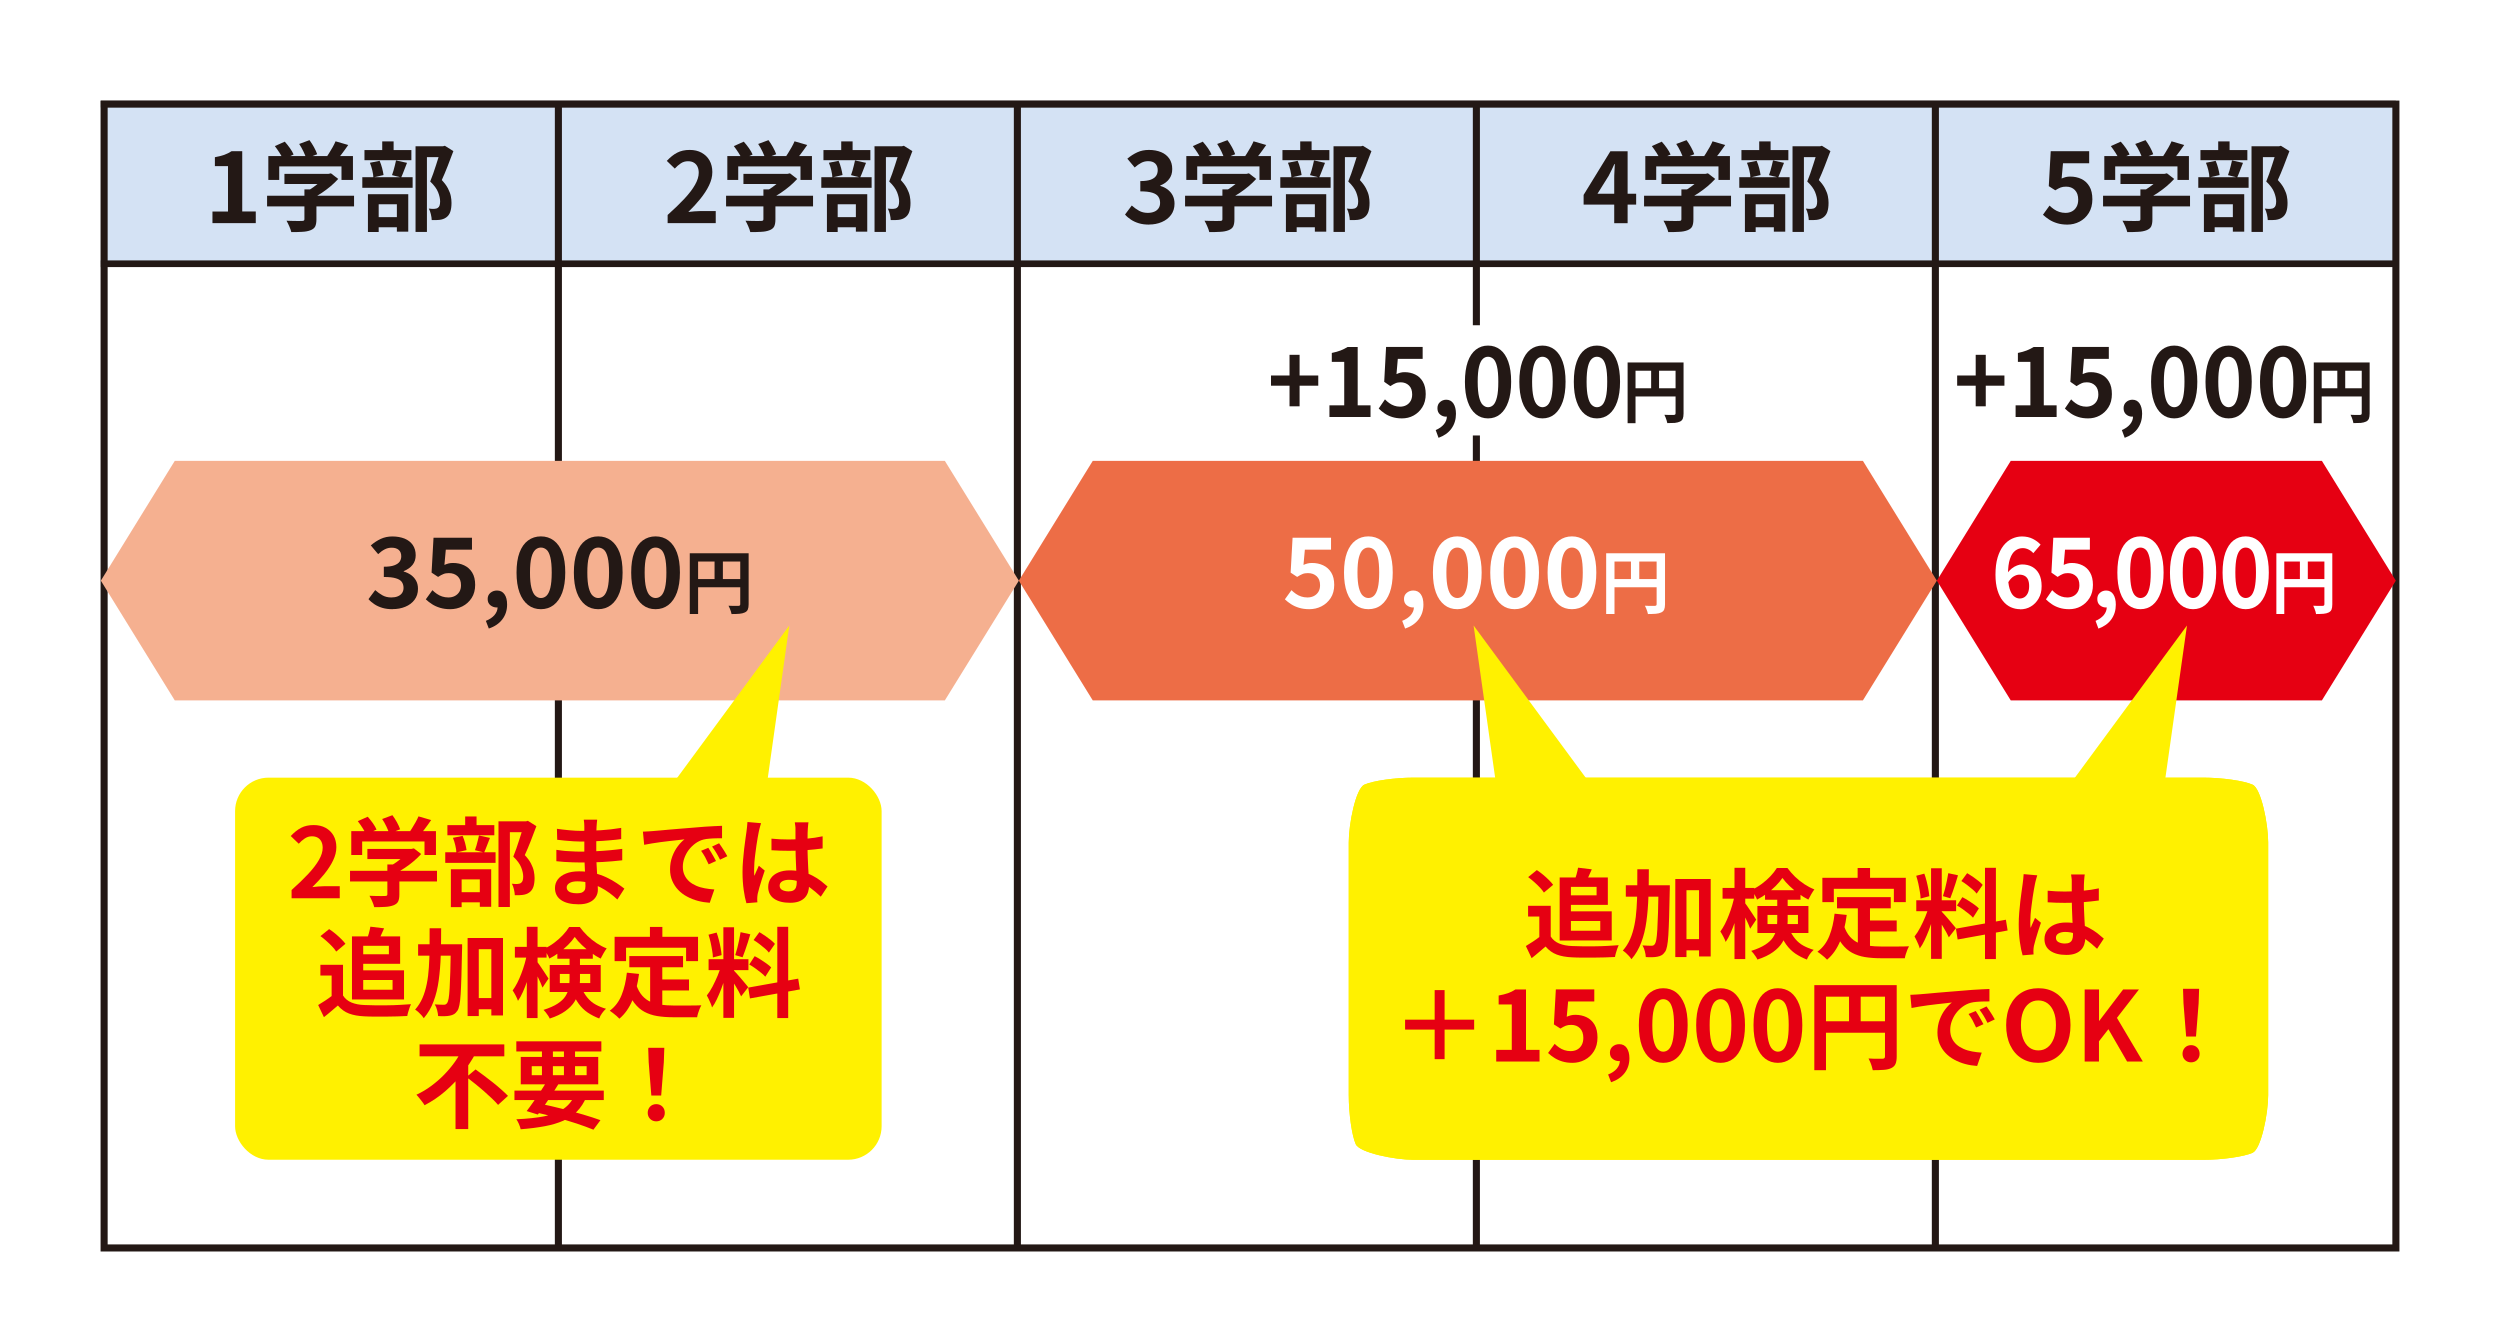 <?xml version="1.0" encoding="UTF-8"?>
<svg id="_レイヤー_2" data-name="レイヤー 2" xmlns="http://www.w3.org/2000/svg" viewBox="0 0 360.19 193.38">
  <defs>
    <style>
      .cls-1 {
        fill: none;
        stroke-width: 1.02px;
      }

      .cls-1, .cls-2 {
        stroke: #231815;
        stroke-miterlimit: 10;
      }

      .cls-3 {
        fill: #d4e2f4;
      }

      .cls-4 {
        fill: #231815;
      }

      .cls-2 {
        stroke-width: .96px;
      }

      .cls-2, .cls-5 {
        fill: #fff;
      }

      .cls-6 {
        fill: #ed6d46;
      }

      .cls-7 {
        fill: #fff100;
      }

      .cls-8 {
        fill: #e60012;
      }

      .cls-9 {
        fill: #f5b090;
      }
    </style>
  </defs>
  <g id="_レイヤー_2-2" data-name="レイヤー 2">
    <g>
      <rect class="cls-5" width="360.19" height="193.38"/>
      <line class="cls-2" x1="14.53" y1="15" x2="345.18" y2="15"/>
      <rect class="cls-3" x="14.53" y="15" width="330.66" height="23"/>
      <rect class="cls-1" x="15" y="15" width="330.19" height="164.8"/>
      <line class="cls-1" x1="80.45" y1="179.8" x2="80.45" y2="15"/>
      <line class="cls-1" x1="146.58" y1="179.8" x2="146.58" y2="15"/>
      <line class="cls-1" x1="212.71" y1="179.8" x2="212.71" y2="15"/>
      <line class="cls-1" x1="278.84" y1="179.8" x2="278.84" y2="15"/>
      <line class="cls-2" x1="14.53" y1="38" x2="345.18" y2="38"/>
      <g>
        <path class="cls-4" d="M30.61,32.16v-1.68h2.24v-6.54h-1.89v-1.29c.52-.09.97-.21,1.35-.34.38-.14.73-.31,1.06-.53h1.53v8.69h1.95v1.68h-6.23Z"/>
        <path class="cls-4" d="M38.48,28.2h12.53v1.54h-12.53v-1.54ZM38.66,22.49h12.19v3.43h-1.65v-1.95h-8.97v1.95h-1.57v-3.43ZM39.6,21.05l1.43-.64c.25.28.5.59.74.93s.42.65.53.92l-1.51.71c-.1-.26-.27-.57-.5-.93-.23-.36-.46-.69-.69-.99ZM40.98,25.05h6.45v1.46h-6.45v-1.46ZM43.87,27.29h1.72v4.33c0,.43-.06.76-.18,1.01-.12.24-.35.42-.69.55s-.73.2-1.18.22c-.45.03-.97.04-1.57.04-.06-.24-.15-.52-.29-.83-.13-.31-.27-.58-.4-.81.3,0,.6.02.91.03.31,0,.58.01.82.01s.4,0,.5-.01c.14,0,.23-.02.28-.06s.07-.1.07-.2v-4.28ZM43.11,20.74l1.48-.55c.22.3.44.64.65,1.02s.36.72.46,1.01l-1.58.62c-.08-.28-.21-.62-.4-1.01s-.39-.76-.61-1.08ZM46.91,25.05h.41l.36-.08,1.05.81c-.31.34-.67.69-1.08,1.04-.41.34-.84.67-1.29.97-.45.3-.9.57-1.36.79-.1-.15-.25-.32-.43-.51-.18-.19-.33-.35-.45-.47.36-.19.73-.41,1.08-.67.36-.26.69-.53.99-.8s.54-.53.71-.75v-.32ZM48.35,20.36l1.82.53c-.32.47-.65.92-.99,1.37-.35.45-.66.83-.94,1.13l-1.39-.5c.19-.24.37-.51.55-.8.18-.29.36-.58.53-.89.17-.3.31-.59.42-.85Z"/>
        <path class="cls-4" d="M52.2,25.53h7.25v1.53h-7.25v-1.53ZM52.51,21.62h6.76v1.46h-6.76v-1.46ZM53.01,27.98h5.81v5.4h-1.64v-3.95h-2.62v4h-1.55v-5.46ZM53.3,23.45l1.39-.28c.14.31.26.65.36,1.04s.17.72.21,1.01l-1.47.34c0-.28-.06-.62-.15-1.01-.09-.4-.21-.76-.34-1.08ZM53.58,31.28h4.33v1.46h-4.33v-1.46ZM55.07,20.37h1.64v2.16h-1.64v-2.16ZM57.07,23.12l1.57.34c-.15.38-.3.76-.44,1.14s-.28.7-.4.97l-1.32-.34c.08-.2.15-.42.22-.67.07-.25.14-.5.2-.76.06-.26.11-.49.16-.69ZM59.87,21.07h4.09v1.57h-2.45v10.78h-1.64v-12.35ZM63.52,21.07h.32l.25-.07,1.23.77c-.25.68-.53,1.4-.82,2.15-.29.75-.58,1.43-.85,2.02.39.42.69.82.89,1.21.2.39.34.75.41,1.1.07.35.1.67.1.98,0,.52-.06.96-.18,1.3-.12.35-.32.61-.59.8-.26.19-.58.3-.97.35-.16.02-.33.03-.53.03-.19,0-.38,0-.58,0,0-.23-.05-.51-.12-.83s-.17-.59-.3-.83c.16.02.3.03.43.04s.25,0,.36,0c.09,0,.18-.02.27-.04.09-.02.17-.05.23-.1.12-.07.21-.19.26-.34.05-.15.08-.35.08-.59,0-.39-.1-.83-.29-1.32s-.57-1.01-1.14-1.55c.14-.34.28-.71.43-1.13s.29-.83.42-1.26c.14-.42.26-.82.38-1.2.12-.37.21-.68.29-.92v-.57Z"/>
      </g>
      <g>
        <path class="cls-4" d="M96.19,32.16v-1.19c.94-.84,1.75-1.62,2.42-2.34.67-.72,1.18-1.39,1.53-2.01.35-.62.53-1.2.53-1.73,0-.34-.06-.63-.18-.88-.12-.25-.3-.45-.53-.58-.23-.14-.51-.2-.85-.2-.37,0-.72.1-1.03.31s-.6.46-.86.75l-1.15-1.11c.49-.52.98-.92,1.49-1.18.51-.27,1.11-.4,1.81-.4.65,0,1.22.13,1.71.4.49.27.87.64,1.14,1.11.27.48.41,1.04.41,1.68s-.16,1.26-.47,1.91c-.31.65-.73,1.29-1.25,1.94-.52.64-1.1,1.28-1.74,1.9.27-.04.56-.07.88-.09s.59-.04.83-.04h2.24v1.74h-6.94Z"/>
        <path class="cls-4" d="M104.61,28.2h12.53v1.54h-12.53v-1.54ZM104.79,22.49h12.19v3.43h-1.65v-1.95h-8.97v1.95h-1.57v-3.43ZM105.73,21.05l1.43-.64c.25.28.5.59.74.93s.42.65.53.92l-1.51.71c-.1-.26-.27-.57-.5-.93-.23-.36-.46-.69-.69-.99ZM107.11,25.05h6.45v1.46h-6.45v-1.46ZM110,27.29h1.72v4.33c0,.43-.06.76-.18,1.01-.12.24-.35.42-.69.55s-.73.2-1.18.22c-.45.03-.97.04-1.57.04-.06-.24-.15-.52-.29-.83-.13-.31-.27-.58-.4-.81.3,0,.6.02.91.03.31,0,.58.01.82.01s.4,0,.5-.01c.14,0,.23-.02.28-.06s.07-.1.07-.2v-4.28ZM109.24,20.74l1.48-.55c.22.3.44.64.65,1.02s.36.72.46,1.01l-1.58.62c-.08-.28-.21-.62-.4-1.01s-.39-.76-.61-1.08ZM113.04,25.05h.41l.36-.08,1.05.81c-.31.34-.67.69-1.08,1.04-.41.34-.84.67-1.29.97-.45.3-.9.57-1.36.79-.1-.15-.25-.32-.43-.51-.18-.19-.33-.35-.45-.47.36-.19.73-.41,1.08-.67.36-.26.69-.53.99-.8s.54-.53.71-.75v-.32ZM114.48,20.36l1.82.53c-.32.47-.65.92-.99,1.37-.35.45-.66.83-.94,1.13l-1.39-.5c.19-.24.37-.51.55-.8.18-.29.36-.58.53-.89.17-.3.31-.59.42-.85Z"/>
        <path class="cls-4" d="M118.33,25.53h7.25v1.53h-7.25v-1.53ZM118.64,21.62h6.76v1.46h-6.76v-1.46ZM119.14,27.98h5.81v5.4h-1.64v-3.95h-2.62v4h-1.55v-5.46ZM119.43,23.45l1.39-.28c.14.31.26.65.36,1.04s.17.72.21,1.01l-1.47.34c0-.28-.06-.62-.15-1.01-.09-.4-.21-.76-.34-1.08ZM119.72,31.28h4.33v1.46h-4.33v-1.46ZM121.2,20.37h1.64v2.16h-1.64v-2.16ZM123.2,23.12l1.57.34c-.15.38-.3.76-.44,1.14s-.28.7-.4.97l-1.32-.34c.08-.2.15-.42.22-.67.07-.25.14-.5.2-.76.06-.26.11-.49.16-.69ZM126,21.07h4.09v1.57h-2.45v10.78h-1.64v-12.35ZM129.65,21.07h.32l.25-.07,1.23.77c-.25.68-.53,1.4-.82,2.15-.29.75-.58,1.43-.85,2.02.39.42.69.82.89,1.21.2.39.34.75.41,1.1.07.35.1.67.1.98,0,.52-.06.96-.18,1.3-.12.35-.32.61-.59.8-.26.19-.58.3-.97.35-.16.02-.33.03-.53.03-.19,0-.38,0-.58,0,0-.23-.05-.51-.12-.83s-.17-.59-.3-.83c.16.02.3.03.43.04s.25,0,.36,0c.09,0,.18-.02.27-.04.09-.02.17-.05.23-.1.12-.07.21-.19.26-.34.05-.15.08-.35.08-.59,0-.39-.1-.83-.29-1.32s-.57-1.01-1.14-1.55c.14-.34.28-.71.43-1.13s.29-.83.42-1.26c.14-.42.26-.82.38-1.2.12-.37.21-.68.29-.92v-.57Z"/>
      </g>
      <g>
        <path class="cls-4" d="M165.55,32.36c-.54,0-1.03-.06-1.46-.19-.43-.13-.81-.3-1.14-.52-.33-.22-.62-.46-.86-.74l.97-1.3c.32.29.67.54,1.04.75s.8.31,1.27.31c.35,0,.67-.06.93-.17.27-.11.47-.27.62-.49.15-.21.22-.48.22-.78,0-.35-.08-.64-.25-.89-.16-.25-.45-.44-.86-.57s-.99-.2-1.74-.2v-1.48c.63,0,1.13-.07,1.5-.2.36-.14.62-.32.78-.56s.23-.51.23-.82c0-.4-.12-.72-.36-.95-.24-.23-.58-.34-1.02-.34-.36,0-.7.08-1.01.25-.31.16-.62.38-.93.66l-1.06-1.27c.46-.38.94-.69,1.44-.92s1.06-.34,1.67-.34c.66,0,1.25.11,1.76.32.51.21.9.53,1.18.94.28.41.42.91.42,1.5s-.15,1.04-.45,1.44c-.3.4-.72.71-1.27.92v.07c.38.1.73.27,1.04.5.31.23.56.52.74.86s.27.75.27,1.2c0,.62-.17,1.16-.5,1.61-.33.45-.77.79-1.33,1.03-.56.24-1.17.36-1.83.36Z"/>
        <path class="cls-4" d="M170.74,28.2h12.53v1.54h-12.53v-1.54ZM170.92,22.49h12.19v3.43h-1.65v-1.95h-8.97v1.95h-1.57v-3.43ZM171.86,21.05l1.43-.64c.25.28.5.59.74.93s.42.65.53.92l-1.51.71c-.1-.26-.27-.57-.5-.93-.23-.36-.46-.69-.69-.99ZM173.25,25.05h6.45v1.46h-6.45v-1.46ZM176.13,27.29h1.72v4.33c0,.43-.06.76-.18,1.01-.12.24-.35.42-.69.55s-.73.2-1.18.22c-.45.03-.97.04-1.57.04-.06-.24-.15-.52-.29-.83-.13-.31-.27-.58-.4-.81.3,0,.6.02.91.03.31,0,.58.01.82.01s.4,0,.5-.01c.14,0,.23-.02.28-.06s.07-.1.07-.2v-4.28ZM175.37,20.74l1.48-.55c.22.3.44.64.65,1.02s.36.72.46,1.01l-1.58.62c-.08-.28-.21-.62-.4-1.01s-.39-.76-.61-1.08ZM179.17,25.05h.41l.36-.08,1.05.81c-.31.34-.67.69-1.08,1.04-.41.34-.84.67-1.29.97-.45.3-.9.57-1.36.79-.1-.15-.25-.32-.43-.51-.18-.19-.33-.35-.45-.47.36-.19.73-.41,1.08-.67.36-.26.69-.53.99-.8.3-.28.54-.53.71-.75v-.32ZM180.61,20.36l1.82.53c-.32.47-.65.92-.99,1.37-.35.45-.66.83-.94,1.13l-1.39-.5c.19-.24.37-.51.55-.8.18-.29.36-.58.53-.89.17-.3.31-.59.42-.85Z"/>
        <path class="cls-4" d="M184.46,25.53h7.25v1.53h-7.25v-1.53ZM184.77,21.62h6.76v1.46h-6.76v-1.46ZM185.27,27.98h5.81v5.4h-1.64v-3.95h-2.62v4h-1.55v-5.46ZM185.57,23.45l1.39-.28c.14.31.26.65.36,1.04s.17.72.21,1.01l-1.47.34c0-.28-.06-.62-.15-1.01-.09-.4-.21-.76-.34-1.08ZM185.85,31.28h4.33v1.46h-4.33v-1.46ZM187.33,20.37h1.64v2.16h-1.64v-2.16ZM189.33,23.12l1.57.34c-.15.38-.3.76-.44,1.14s-.28.7-.4.97l-1.32-.34c.08-.2.15-.42.22-.67.07-.25.14-.5.2-.76.06-.26.11-.49.16-.69ZM192.13,21.07h4.09v1.57h-2.45v10.78h-1.64v-12.35ZM195.79,21.07h.32l.25-.07,1.23.77c-.25.68-.53,1.4-.82,2.15-.29.75-.58,1.43-.85,2.02.39.42.69.82.89,1.21.2.39.34.75.41,1.1.07.35.1.67.1.98,0,.52-.06.96-.18,1.3-.12.35-.32.61-.59.8-.26.19-.58.3-.97.35-.16.02-.33.03-.53.03-.19,0-.38,0-.58,0,0-.23-.05-.51-.12-.83s-.17-.59-.3-.83c.16.02.3.03.43.04s.25,0,.36,0c.09,0,.18-.02.27-.04.09-.02.17-.05.23-.1.12-.07.21-.19.26-.34.05-.15.08-.35.08-.59,0-.39-.1-.83-.29-1.32s-.57-1.01-1.14-1.55c.14-.34.28-.71.43-1.13s.29-.83.42-1.26c.14-.42.26-.82.38-1.2.12-.37.21-.68.29-.92v-.57Z"/>
      </g>
      <g>
        <path class="cls-4" d="M232.57,32.16v-6.37c0-.3,0-.66.03-1.07.02-.42.04-.78.06-1.08h-.07c-.12.28-.25.56-.39.84-.14.28-.28.56-.43.85l-1.61,2.58h5.57v1.57h-7.57v-1.4l3.86-6.29h2.48v10.37h-1.92Z"/>
        <path class="cls-4" d="M236.87,28.2h12.53v1.54h-12.53v-1.54ZM237.05,22.49h12.19v3.43h-1.65v-1.95h-8.97v1.95h-1.57v-3.43ZM237.99,21.05l1.43-.64c.25.28.5.59.74.93s.42.65.53.92l-1.51.71c-.1-.26-.27-.57-.5-.93-.23-.36-.46-.69-.69-.99ZM239.38,25.05h6.45v1.46h-6.45v-1.46ZM242.26,27.29h1.72v4.33c0,.43-.06.76-.18,1.01-.12.24-.35.42-.69.55s-.73.2-1.18.22c-.45.03-.97.04-1.57.04-.06-.24-.15-.52-.29-.83-.13-.31-.27-.58-.4-.81.3,0,.6.02.91.03.31,0,.58.01.82.01s.4,0,.5-.01c.14,0,.23-.02.28-.06s.07-.1.07-.2v-4.28ZM241.51,20.74l1.48-.55c.22.3.44.64.65,1.02s.36.72.46,1.01l-1.58.62c-.08-.28-.21-.62-.4-1.01s-.39-.76-.61-1.08ZM245.3,25.05h.41l.36-.08,1.05.81c-.31.34-.67.69-1.08,1.04-.41.34-.84.67-1.29.97-.45.3-.9.57-1.36.79-.1-.15-.25-.32-.43-.51-.18-.19-.33-.35-.45-.47.36-.19.73-.41,1.08-.67.36-.26.69-.53.99-.8s.54-.53.71-.75v-.32ZM246.74,20.36l1.82.53c-.32.47-.65.92-.99,1.37-.35.45-.66.83-.94,1.13l-1.39-.5c.19-.24.37-.51.55-.8.18-.29.36-.58.53-.89.17-.3.31-.59.42-.85Z"/>
        <path class="cls-4" d="M250.59,25.53h7.25v1.53h-7.25v-1.53ZM250.9,21.62h6.76v1.46h-6.76v-1.46ZM251.4,27.98h5.81v5.4h-1.64v-3.95h-2.62v4h-1.55v-5.46ZM251.7,23.45l1.39-.28c.14.31.26.65.36,1.04s.17.72.21,1.01l-1.47.34c0-.28-.06-.62-.15-1.01-.09-.4-.21-.76-.34-1.08ZM251.98,31.28h4.33v1.46h-4.33v-1.46ZM253.46,20.37h1.64v2.16h-1.64v-2.16ZM255.46,23.12l1.57.34c-.15.38-.3.76-.44,1.14s-.28.7-.4.97l-1.32-.34c.08-.2.15-.42.22-.67.07-.25.14-.5.2-.76.06-.26.11-.49.16-.69ZM258.26,21.07h4.09v1.57h-2.45v10.78h-1.64v-12.35ZM261.92,21.07h.32l.25-.07,1.23.77c-.25.68-.53,1.4-.82,2.15-.29.75-.58,1.43-.85,2.02.39.42.69.82.89,1.21.2.39.34.75.41,1.1.07.35.1.67.1.98,0,.52-.06.96-.18,1.3-.12.35-.32.61-.59.8-.26.19-.58.3-.97.35-.16.02-.33.03-.53.03-.19,0-.38,0-.58,0,0-.23-.05-.51-.12-.83s-.17-.59-.3-.83c.16.02.3.03.43.04s.25,0,.36,0c.09,0,.18-.02.27-.04.09-.02.17-.05.23-.1.12-.07.21-.19.26-.34.05-.15.08-.35.08-.59,0-.39-.1-.83-.29-1.32s-.57-1.01-1.14-1.55c.14-.34.28-.71.43-1.13s.29-.83.42-1.26c.14-.42.26-.82.38-1.2.12-.37.21-.68.29-.92v-.57Z"/>
      </g>
      <g>
        <path class="cls-4" d="M297.86,32.36c-.55,0-1.04-.07-1.47-.2-.43-.13-.81-.3-1.15-.52s-.63-.45-.9-.7l.95-1.32c.2.2.41.37.64.53.23.16.48.29.76.38.28.09.57.14.89.14.35,0,.67-.07.95-.22s.49-.37.65-.65c.16-.28.24-.63.24-1.03,0-.6-.16-1.06-.48-1.39-.32-.33-.74-.49-1.27-.49-.3,0-.55.04-.77.12-.21.08-.48.22-.78.41l-.94-.6.28-5.04h5.54v1.74h-3.77l-.2,2.2c.21-.09.41-.16.6-.21.2-.05.41-.07.64-.07.58,0,1.11.11,1.6.34s.87.59,1.16,1.07.43,1.11.43,1.86-.17,1.42-.51,1.97c-.34.55-.78.96-1.33,1.25-.55.29-1.14.43-1.77.43Z"/>
        <path class="cls-4" d="M303,28.2h12.53v1.54h-12.53v-1.54ZM303.18,22.49h12.19v3.43h-1.65v-1.95h-8.97v1.95h-1.57v-3.43ZM304.12,21.05l1.43-.64c.25.28.5.59.74.93s.42.65.53.92l-1.51.71c-.1-.26-.27-.57-.5-.93-.23-.36-.46-.69-.69-.99ZM305.51,25.05h6.45v1.46h-6.45v-1.46ZM308.39,27.29h1.72v4.33c0,.43-.06.76-.18,1.01-.12.24-.35.42-.69.55s-.73.2-1.18.22c-.45.03-.97.04-1.57.04-.06-.24-.15-.52-.29-.83-.13-.31-.27-.58-.4-.81.3,0,.6.02.91.03.31,0,.58.01.82.01s.4,0,.5-.01c.14,0,.23-.02.28-.06s.07-.1.07-.2v-4.28ZM307.64,20.74l1.48-.55c.22.3.44.64.65,1.02s.36.72.46,1.01l-1.58.62c-.08-.28-.21-.62-.4-1.01s-.39-.76-.61-1.08ZM311.43,25.05h.41l.36-.08,1.05.81c-.31.34-.67.69-1.08,1.04-.41.34-.84.67-1.29.97-.45.3-.9.57-1.36.79-.1-.15-.25-.32-.43-.51-.18-.19-.33-.35-.45-.47.36-.19.73-.41,1.08-.67.36-.26.69-.53.99-.8s.54-.53.71-.75v-.32ZM312.87,20.36l1.82.53c-.32.47-.65.92-.99,1.37-.35.45-.66.83-.94,1.13l-1.39-.5c.19-.24.37-.51.55-.8.18-.29.36-.58.53-.89.17-.3.31-.59.42-.85Z"/>
        <path class="cls-4" d="M316.72,25.53h7.25v1.53h-7.25v-1.53ZM317.03,21.62h6.76v1.46h-6.76v-1.46ZM317.53,27.98h5.81v5.4h-1.64v-3.95h-2.62v4h-1.55v-5.46ZM317.83,23.45l1.39-.28c.14.31.26.65.36,1.04s.17.72.21,1.01l-1.47.34c0-.28-.06-.62-.15-1.01-.09-.4-.21-.76-.34-1.08ZM318.11,31.28h4.33v1.46h-4.33v-1.46ZM319.59,20.37h1.64v2.16h-1.64v-2.16ZM321.59,23.12l1.57.34c-.15.38-.3.76-.44,1.14s-.28.7-.4.97l-1.32-.34c.08-.2.15-.42.22-.67.07-.25.14-.5.2-.76.06-.26.11-.49.16-.69ZM324.39,21.07h4.09v1.57h-2.45v10.78h-1.64v-12.35ZM328.05,21.07h.32l.25-.07,1.23.77c-.25.68-.53,1.4-.82,2.15-.29.75-.58,1.43-.85,2.02.39.42.69.82.89,1.21.2.39.34.75.41,1.1.07.35.1.67.1.98,0,.52-.06.96-.18,1.3-.12.35-.32.61-.59.8-.26.19-.58.3-.97.35-.16.02-.33.03-.53.03-.19,0-.38,0-.58,0,0-.23-.05-.51-.12-.83s-.17-.59-.3-.83c.16.02.3.03.43.04s.25,0,.36,0c.09,0,.18-.02.27-.04.09-.02.17-.05.23-.1.12-.07.21-.19.26-.34.05-.15.08-.35.08-.59,0-.39-.1-.83-.29-1.32s-.57-1.01-1.14-1.55c.14-.34.28-.71.43-1.13s.29-.83.42-1.26c.14-.42.26-.82.38-1.2.12-.37.21-.68.29-.92v-.57Z"/>
      </g>
      <g>
        <polygon class="cls-6" points="268.4 100.91 279.05 83.66 268.4 66.4 157.44 66.4 146.79 83.66 157.44 100.91 268.4 100.91"/>
        <polygon class="cls-8" points="289.7 100.91 279.05 83.66 289.7 66.4 334.53 66.4 345.18 83.66 334.53 100.91 289.7 100.91"/>
      </g>
      <polygon class="cls-9" points="136.13 100.91 146.79 83.66 136.13 66.4 25.18 66.4 14.53 83.66 25.18 100.91 136.13 100.91"/>
      <g>
        <path class="cls-5" d="M188.64,87.77c-.55,0-1.04-.07-1.47-.2s-.81-.3-1.15-.52c-.34-.21-.63-.45-.9-.7l.95-1.32c.2.2.41.37.64.53.23.16.48.29.76.38s.57.14.89.14c.35,0,.67-.07.94-.21s.49-.34.65-.6c.16-.26.24-.58.24-.95,0-.56-.16-.99-.48-1.29-.32-.3-.74-.46-1.27-.46-.3,0-.56.04-.77.13s-.48.22-.78.42l-.94-.62.28-5.03h5.54v1.72h-3.77l-.2,2.2c.21-.09.41-.16.6-.21s.41-.07.64-.07c.58,0,1.11.11,1.6.34s.87.57,1.16,1.04c.29.47.43,1.06.43,1.78s-.17,1.37-.51,1.89c-.34.52-.78.92-1.33,1.2s-1.14.41-1.77.41Z"/>
        <path class="cls-5" d="M197.15,87.77c-.71,0-1.33-.2-1.85-.61s-.94-1-1.23-1.79c-.29-.79-.43-1.75-.43-2.88s.14-2.11.43-2.88c.29-.77.7-1.35,1.23-1.74s1.15-.59,1.85-.59,1.33.2,1.86.59.94.97,1.22,1.74.43,1.73.43,2.88-.15,2.1-.43,2.88c-.29.78-.7,1.38-1.22,1.79s-1.15.61-1.86.61ZM197.15,86.16c.31,0,.58-.11.81-.33s.42-.6.55-1.13.2-1.27.2-2.21-.07-1.67-.2-2.2-.31-.89-.55-1.09-.5-.31-.81-.31c-.29,0-.55.1-.79.31-.24.21-.43.57-.57,1.09-.14.52-.21,1.26-.21,2.2s.07,1.67.21,2.21c.14.54.33.92.57,1.13.24.22.5.33.79.33Z"/>
        <path class="cls-5" d="M202.45,90.57l-.43-1.12c.54-.21.96-.5,1.25-.84.29-.35.44-.72.44-1.13l-.07-1.47.73,1.22c-.11.1-.24.18-.37.22-.14.05-.28.07-.43.07-.34,0-.63-.11-.9-.32-.26-.21-.39-.51-.39-.9,0-.36.13-.66.39-.88.26-.22.58-.34.95-.34.47,0,.83.18,1.08.54.26.36.38.86.38,1.49,0,.82-.23,1.53-.69,2.13-.46.6-1.11,1.04-1.96,1.33Z"/>
        <path class="cls-5" d="M209.96,87.77c-.71,0-1.33-.2-1.85-.61s-.94-1-1.23-1.79c-.29-.79-.43-1.75-.43-2.88s.14-2.11.43-2.88c.29-.77.7-1.35,1.23-1.74s1.15-.59,1.85-.59,1.33.2,1.86.59.94.97,1.22,1.74.43,1.73.43,2.88-.15,2.1-.43,2.88c-.29.78-.7,1.38-1.22,1.79s-1.15.61-1.86.61ZM209.96,86.16c.31,0,.58-.11.81-.33s.42-.6.55-1.13.2-1.27.2-2.21-.07-1.67-.2-2.2-.31-.89-.55-1.09-.5-.31-.81-.31c-.29,0-.55.1-.79.31-.24.21-.43.57-.57,1.09-.14.52-.21,1.26-.21,2.2s.07,1.67.21,2.21c.14.54.33.92.57,1.13.24.22.5.33.79.33Z"/>
        <path class="cls-5" d="M218.22,87.77c-.71,0-1.33-.2-1.85-.61s-.94-1-1.23-1.79c-.29-.79-.43-1.75-.43-2.88s.14-2.11.43-2.88c.29-.77.7-1.35,1.23-1.74s1.15-.59,1.85-.59,1.33.2,1.86.59.94.97,1.22,1.74.43,1.73.43,2.88-.15,2.1-.43,2.88c-.29.78-.7,1.38-1.22,1.79s-1.15.61-1.86.61ZM218.22,86.16c.31,0,.58-.11.81-.33s.42-.6.55-1.13.2-1.27.2-2.21-.07-1.67-.2-2.2-.31-.89-.55-1.09-.5-.31-.81-.31c-.29,0-.55.1-.79.31-.24.21-.43.57-.57,1.09-.14.52-.21,1.26-.21,2.2s.07,1.67.21,2.21c.14.54.33.92.57,1.13.24.22.5.33.79.33Z"/>
        <path class="cls-5" d="M226.48,87.77c-.71,0-1.33-.2-1.85-.61s-.94-1-1.23-1.79c-.29-.79-.43-1.75-.43-2.88s.14-2.11.43-2.88c.29-.77.7-1.35,1.23-1.74s1.15-.59,1.85-.59,1.33.2,1.86.59.94.97,1.22,1.74.43,1.73.43,2.88-.15,2.1-.43,2.88c-.29.78-.7,1.38-1.22,1.79s-1.15.61-1.86.61ZM226.48,86.16c.31,0,.58-.11.81-.33s.42-.6.55-1.13.2-1.27.2-2.21-.07-1.67-.2-2.2-.31-.89-.55-1.09-.5-.31-.81-.31c-.29,0-.55.1-.79.31-.24.21-.43.57-.57,1.09-.14.52-.21,1.26-.21,2.2s.07,1.67.21,2.21c.14.54.33.92.57,1.13.24.22.5.33.79.33Z"/>
        <path class="cls-5" d="M231.41,79.71h7.84v1.19h-6.64v7.56h-1.2v-8.75ZM232.06,83.43h7.21v1.18h-7.21v-1.18ZM234.98,80.36h1.2v3.66h-1.2v-3.66ZM238.68,79.71h1.21v7.35c0,.32-.04.57-.12.76s-.22.32-.43.42c-.21.1-.46.16-.78.19-.31.02-.69.04-1.13.04-.02-.11-.05-.24-.1-.39-.05-.15-.1-.29-.16-.43-.06-.14-.12-.27-.18-.38.19.01.39.02.58.02.2,0,.37,0,.53,0h.32c.09,0,.16-.03.2-.06.04-.04.06-.1.06-.19v-7.33Z"/>
      </g>
      <g>
        <path class="cls-4" d="M56.55,87.77c-.54,0-1.03-.06-1.46-.19-.43-.13-.81-.3-1.14-.52-.33-.22-.62-.46-.86-.74l.97-1.3c.32.29.67.54,1.04.75.38.21.8.31,1.27.31.35,0,.67-.05.93-.16.27-.11.47-.26.62-.47.14-.21.22-.45.22-.74,0-.33-.08-.61-.24-.85-.16-.24-.45-.42-.86-.54-.41-.13-.99-.19-1.74-.19v-1.48c.63,0,1.13-.06,1.5-.2.36-.13.62-.31.78-.53.15-.22.23-.48.23-.77,0-.4-.12-.71-.36-.92s-.58-.32-1.02-.32c-.36,0-.7.08-1.02.25-.31.16-.62.39-.93.68l-1.06-1.26c.46-.39.94-.71,1.44-.94.5-.23,1.06-.35,1.67-.35.66,0,1.25.11,1.76.31.51.21.9.52,1.18.92.28.41.42.9.42,1.48,0,.54-.15,1-.45,1.38-.3.38-.72.68-1.27.9v.07c.38.1.73.27,1.04.49.31.22.56.5.74.83.18.33.27.72.27,1.17,0,.62-.17,1.14-.5,1.58-.33.44-.77.77-1.33,1s-1.16.34-1.83.34Z"/>
        <path class="cls-4" d="M64.87,87.77c-.55,0-1.04-.07-1.47-.2-.43-.13-.81-.3-1.15-.52-.34-.21-.63-.45-.9-.7l.95-1.32c.2.2.41.37.64.53.23.16.48.29.76.38s.57.14.89.14c.35,0,.67-.07.94-.21s.49-.34.65-.6.24-.58.24-.95c0-.56-.16-.99-.48-1.29-.32-.3-.74-.46-1.27-.46-.3,0-.56.04-.77.13-.21.08-.48.22-.78.42l-.94-.62.28-5.03h5.54v1.72h-3.77l-.2,2.2c.21-.09.41-.16.6-.21.2-.05.41-.07.64-.07.58,0,1.11.11,1.6.34s.87.57,1.16,1.04c.29.47.43,1.06.43,1.78s-.17,1.37-.51,1.89c-.34.52-.78.92-1.33,1.2s-1.14.41-1.77.41Z"/>
        <path class="cls-4" d="M70.43,90.57l-.43-1.12c.54-.21.96-.5,1.25-.84.29-.35.44-.72.44-1.13l-.07-1.47.73,1.22c-.11.1-.24.18-.37.22-.14.05-.28.07-.43.07-.34,0-.63-.11-.9-.32-.26-.21-.39-.51-.39-.9,0-.36.13-.66.39-.88.26-.22.58-.34.95-.34.47,0,.83.18,1.08.54.26.36.38.86.38,1.49,0,.82-.23,1.53-.69,2.13-.46.6-1.11,1.04-1.96,1.33Z"/>
        <path class="cls-4" d="M77.93,87.77c-.71,0-1.33-.2-1.85-.61s-.94-1-1.23-1.79c-.29-.79-.43-1.75-.43-2.88s.14-2.11.43-2.88c.29-.77.7-1.35,1.23-1.74s1.15-.59,1.85-.59,1.33.2,1.85.59.94.97,1.23,1.74c.29.77.43,1.73.43,2.88s-.15,2.1-.43,2.88c-.29.78-.7,1.38-1.23,1.79s-1.15.61-1.85.61ZM77.93,86.16c.31,0,.58-.11.81-.33s.42-.6.55-1.13c.13-.54.2-1.27.2-2.21s-.07-1.67-.2-2.2c-.13-.52-.31-.89-.55-1.09s-.5-.31-.81-.31c-.29,0-.55.1-.79.31-.24.21-.43.57-.57,1.09s-.21,1.26-.21,2.2.07,1.67.21,2.21.33.92.57,1.13c.24.22.5.33.79.33Z"/>
        <path class="cls-4" d="M86.19,87.77c-.71,0-1.33-.2-1.85-.61s-.94-1-1.23-1.79c-.29-.79-.43-1.75-.43-2.88s.14-2.11.43-2.88c.29-.77.7-1.35,1.23-1.74s1.15-.59,1.85-.59,1.33.2,1.85.59.94.97,1.23,1.74c.29.77.43,1.73.43,2.88s-.15,2.1-.43,2.88c-.29.78-.7,1.38-1.23,1.79s-1.15.61-1.85.61ZM86.19,86.16c.31,0,.58-.11.81-.33s.42-.6.55-1.13c.13-.54.2-1.27.2-2.21s-.07-1.67-.2-2.2c-.13-.52-.31-.89-.55-1.09s-.5-.31-.81-.31c-.29,0-.55.1-.79.31-.24.21-.43.57-.57,1.09s-.21,1.26-.21,2.2.07,1.67.21,2.21.33.92.57,1.13c.24.22.5.33.79.33Z"/>
        <path class="cls-4" d="M94.45,87.77c-.71,0-1.33-.2-1.85-.61s-.94-1-1.23-1.79c-.29-.79-.43-1.75-.43-2.88s.14-2.11.43-2.88c.29-.77.7-1.35,1.23-1.74s1.15-.59,1.85-.59,1.33.2,1.85.59.94.97,1.23,1.74c.29.77.43,1.73.43,2.88s-.15,2.1-.43,2.88c-.29.78-.7,1.38-1.23,1.79s-1.15.61-1.85.61ZM94.45,86.16c.31,0,.58-.11.81-.33s.42-.6.55-1.13c.13-.54.2-1.27.2-2.21s-.07-1.67-.2-2.2c-.13-.52-.31-.89-.55-1.09s-.5-.31-.81-.31c-.29,0-.55.1-.79.31-.24.21-.43.57-.57,1.09s-.21,1.26-.21,2.2.07,1.67.21,2.21.33.92.57,1.13c.24.22.5.33.79.33Z"/>
        <path class="cls-4" d="M99.38,79.71h7.84v1.19h-6.64v7.56h-1.2v-8.75ZM100.03,83.43h7.21v1.18h-7.21v-1.18ZM102.95,80.36h1.2v3.66h-1.2v-3.66ZM106.65,79.71h1.21v7.35c0,.32-.04.57-.12.76s-.22.32-.43.42-.46.16-.77.19-.69.04-1.14.04c-.02-.11-.05-.24-.1-.39-.05-.15-.1-.29-.16-.43-.06-.14-.12-.27-.18-.38.19.01.39.02.58.02.2,0,.37,0,.53,0h.32c.09,0,.16-.03.2-.06.04-.04.06-.1.06-.19v-7.33Z"/>
      </g>
      <g>
        <path class="cls-5" d="M291.04,87.77c-.47,0-.92-.1-1.34-.29s-.8-.49-1.13-.9c-.33-.4-.59-.91-.78-1.54s-.29-1.37-.29-2.24c0-.97.1-1.8.31-2.49s.49-1.26.85-1.71c.36-.45.77-.78,1.23-.99.46-.21.93-.32,1.42-.32.6,0,1.13.12,1.58.35.45.23.82.51,1.11.83l-1.05,1.23c-.17-.21-.39-.38-.67-.52-.27-.14-.56-.21-.85-.21-.39,0-.75.12-1.07.36-.32.24-.58.63-.77,1.19-.19.55-.29,1.32-.29,2.29,0,.83.08,1.5.23,1.99.15.5.35.86.61,1.09.26.22.54.34.86.34.25,0,.47-.07.68-.2.2-.13.37-.34.49-.6.12-.27.18-.6.18-.99s-.06-.71-.17-.95-.28-.42-.49-.53c-.21-.11-.46-.17-.75-.17-.27,0-.54.09-.83.26-.29.17-.56.48-.82.92l-.08-1.4c.19-.26.4-.48.64-.67s.49-.33.75-.43c.26-.1.5-.15.72-.15.55,0,1.04.11,1.46.34s.76.57,1,1.03c.24.46.37,1.05.37,1.76s-.14,1.27-.43,1.77c-.28.5-.66.89-1.12,1.16-.46.28-.98.41-1.55.41Z"/>
        <path class="cls-5" d="M298.11,87.77c-.52,0-.99-.07-1.4-.2-.41-.13-.77-.3-1.09-.52-.32-.21-.6-.45-.85-.7l.9-1.32c.19.2.39.37.61.53.22.16.46.29.72.38s.54.14.84.14c.34,0,.64-.07.9-.21s.47-.34.62-.6c.15-.26.23-.58.23-.95,0-.56-.15-.99-.46-1.29-.31-.3-.71-.46-1.2-.46-.28,0-.53.04-.73.13-.2.08-.45.22-.75.42l-.89-.62.27-5.03h5.27v1.72h-3.58l-.19,2.2c.19-.09.39-.16.57-.21.19-.05.39-.07.61-.07.55,0,1.05.11,1.52.34s.83.57,1.1,1.04c.27.47.41,1.06.41,1.78s-.16,1.37-.49,1.89c-.32.52-.75.92-1.26,1.2s-1.08.41-1.68.41Z"/>
        <path class="cls-5" d="M302.33,90.57l-.41-1.12c.51-.21.91-.5,1.19-.84.28-.35.42-.72.42-1.13l-.07-1.47.69,1.22c-.11.1-.22.18-.35.22-.13.05-.26.07-.41.07-.32,0-.6-.11-.85-.32-.25-.21-.37-.51-.37-.9,0-.36.12-.66.37-.88.25-.22.55-.34.9-.34.44,0,.79.18,1.03.54s.37.86.37,1.49c0,.82-.22,1.53-.65,2.13s-1.05,1.04-1.86,1.33Z"/>
        <path class="cls-5" d="M308.39,87.77c-.67,0-1.26-.2-1.76-.61s-.89-1-1.16-1.79c-.28-.79-.41-1.75-.41-2.88s.14-2.11.41-2.88c.27-.77.66-1.35,1.16-1.74s1.09-.59,1.76-.59,1.26.2,1.76.59.89.97,1.16,1.74.41,1.73.41,2.88-.14,2.1-.41,2.88c-.27.78-.66,1.38-1.16,1.79s-1.09.61-1.76.61ZM308.39,86.16c.29,0,.55-.11.77-.33s.39-.6.52-1.13.19-1.27.19-2.21-.06-1.67-.19-2.2-.3-.89-.52-1.09-.48-.31-.77-.31c-.28,0-.53.1-.75.31-.23.21-.41.57-.54,1.09s-.2,1.26-.2,2.2.07,1.67.2,2.21.31.92.54,1.13c.23.22.48.33.75.33Z"/>
        <path class="cls-5" d="M315.97,87.77c-.67,0-1.26-.2-1.76-.61s-.89-1-1.16-1.79c-.28-.79-.41-1.75-.41-2.88s.14-2.11.41-2.88c.27-.77.66-1.35,1.16-1.74s1.09-.59,1.76-.59,1.26.2,1.76.59.89.97,1.16,1.74.41,1.73.41,2.88-.14,2.1-.41,2.88c-.27.78-.66,1.38-1.16,1.79s-1.09.61-1.76.61ZM315.97,86.16c.29,0,.55-.11.77-.33s.39-.6.52-1.13.19-1.27.19-2.21-.06-1.67-.19-2.2-.3-.89-.52-1.09-.48-.31-.77-.31c-.28,0-.53.1-.75.31-.23.21-.41.57-.54,1.09s-.2,1.26-.2,2.2.07,1.67.2,2.21.31.92.54,1.13c.23.22.48.33.75.33Z"/>
        <path class="cls-5" d="M323.55,87.77c-.67,0-1.26-.2-1.76-.61s-.89-1-1.16-1.79c-.27-.79-.41-1.75-.41-2.88s.14-2.11.41-2.88c.28-.77.66-1.35,1.16-1.74s1.09-.59,1.76-.59,1.26.2,1.76.59.89.97,1.16,1.74c.27.77.41,1.73.41,2.88s-.14,2.1-.41,2.88c-.28.78-.66,1.38-1.16,1.79s-1.09.61-1.76.61ZM323.55,86.16c.29,0,.55-.11.77-.33s.39-.6.52-1.13c.12-.54.19-1.27.19-2.21s-.06-1.67-.19-2.2c-.12-.52-.3-.89-.52-1.09s-.48-.31-.77-.31c-.27,0-.53.1-.75.31-.23.21-.41.57-.54,1.09-.13.52-.2,1.26-.2,2.2s.07,1.67.2,2.21c.13.54.31.92.54,1.13.23.22.48.33.75.33Z"/>
        <path class="cls-5" d="M327.97,79.71h7.45v1.19h-6.31v7.56h-1.14v-8.75ZM328.59,83.43h6.85v1.18h-6.85v-1.18ZM331.36,80.36h1.14v3.66h-1.14v-3.66ZM334.88,79.71h1.15v7.35c0,.32-.04.57-.11.76-.08.18-.21.32-.41.42s-.44.16-.74.19c-.29.02-.65.04-1.08.04-.02-.11-.05-.24-.09-.39s-.09-.29-.15-.43c-.06-.14-.11-.27-.17-.38.18.01.37.02.56.02.19,0,.35,0,.5,0h.3c.09,0,.15-.03.19-.06.04-.04.06-.1.06-.19v-7.33Z"/>
      </g>
      <g>
        <path class="cls-4" d="M284.65,58.54v-2.97h-2.67v-1.47h2.67v-2.98h1.45v2.98h2.69v1.47h-2.69v2.97h-1.45Z"/>
        <path class="cls-4" d="M290.4,60.08v-1.68h2.13v-6.26h-1.8v-1.29c.5-.1.92-.22,1.28-.36.36-.14.69-.31,1-.5h1.45v8.41h1.85v1.68h-5.92Z"/>
        <path class="cls-4" d="M300.84,60.28c-.52,0-.99-.07-1.4-.2-.41-.13-.77-.3-1.09-.52s-.6-.45-.85-.7l.9-1.32c.19.2.39.37.61.53.22.16.46.29.72.38.26.09.54.14.84.14.34,0,.64-.07.9-.21.26-.14.47-.34.62-.6.15-.26.23-.58.23-.95,0-.56-.15-.99-.46-1.29-.31-.3-.71-.46-1.2-.46-.28,0-.53.04-.73.13s-.45.22-.75.42l-.89-.62.27-5.03h5.27v1.72h-3.58l-.19,2.2c.2-.09.39-.16.57-.21s.39-.07.61-.07c.55,0,1.06.11,1.52.34.46.22.83.57,1.1,1.04.28.47.41,1.06.41,1.78s-.16,1.37-.49,1.89c-.32.52-.74.92-1.26,1.2-.52.28-1.08.41-1.68.41Z"/>
        <path class="cls-4" d="M306.12,63.08l-.41-1.12c.51-.21.91-.5,1.19-.84.28-.35.42-.72.42-1.13l-.07-1.47.69,1.22c-.11.1-.22.18-.35.22-.13.05-.26.07-.41.07-.32,0-.6-.11-.85-.32-.25-.21-.37-.51-.37-.9,0-.36.12-.66.37-.88.25-.22.55-.34.9-.34.44,0,.79.18,1.03.54s.37.86.37,1.49c0,.82-.22,1.53-.65,2.13s-1.05,1.04-1.86,1.33Z"/>
        <path class="cls-4" d="M313.25,60.28c-.67,0-1.26-.2-1.76-.61s-.89-1-1.16-1.79c-.27-.78-.41-1.75-.41-2.88s.14-2.11.41-2.88c.28-.77.66-1.35,1.16-1.74.5-.39,1.09-.59,1.76-.59s1.26.2,1.76.59c.5.39.89.97,1.16,1.74.27.77.41,1.73.41,2.88s-.14,2.1-.41,2.88c-.28.78-.66,1.38-1.16,1.79s-1.09.61-1.76.61ZM313.25,58.67c.29,0,.55-.11.77-.33.22-.22.39-.6.52-1.13.12-.54.19-1.27.19-2.21s-.06-1.67-.19-2.2c-.12-.52-.3-.89-.52-1.09s-.48-.31-.77-.31c-.27,0-.53.1-.75.31-.23.21-.41.57-.54,1.09-.13.52-.2,1.26-.2,2.2s.07,1.67.2,2.21c.13.54.31.92.54,1.13.23.22.48.33.75.33Z"/>
        <path class="cls-4" d="M321.09,60.28c-.67,0-1.26-.2-1.76-.61s-.89-1-1.16-1.79c-.28-.78-.41-1.75-.41-2.88s.14-2.11.41-2.88c.27-.77.66-1.35,1.16-1.74.5-.39,1.09-.59,1.76-.59s1.26.2,1.76.59c.5.39.89.97,1.16,1.74s.41,1.73.41,2.88-.14,2.1-.41,2.88-.66,1.38-1.16,1.79-1.09.61-1.76.61ZM321.09,58.67c.29,0,.55-.11.77-.33.22-.22.39-.6.52-1.13s.19-1.27.19-2.21-.06-1.67-.19-2.2c-.12-.52-.3-.89-.52-1.09s-.48-.31-.77-.31c-.28,0-.53.1-.75.31-.23.21-.41.57-.54,1.09-.13.52-.2,1.26-.2,2.2s.07,1.67.2,2.21.31.92.54,1.13c.23.22.48.33.75.33Z"/>
        <path class="cls-4" d="M328.94,60.28c-.67,0-1.26-.2-1.76-.61s-.89-1-1.16-1.79c-.27-.78-.41-1.75-.41-2.88s.14-2.11.41-2.88c.28-.77.66-1.35,1.16-1.74.5-.39,1.09-.59,1.76-.59s1.26.2,1.76.59c.5.39.89.97,1.16,1.74.27.77.41,1.73.41,2.88s-.14,2.1-.41,2.88c-.28.78-.66,1.38-1.16,1.79s-1.09.61-1.76.61ZM328.94,58.67c.29,0,.55-.11.77-.33.22-.22.39-.6.52-1.13.12-.54.19-1.27.19-2.21s-.06-1.67-.19-2.2c-.12-.52-.3-.89-.52-1.09s-.48-.31-.77-.31c-.27,0-.53.1-.75.31-.23.21-.41.57-.54,1.09-.13.52-.2,1.26-.2,2.2s.07,1.67.2,2.21c.13.54.31.92.54,1.13.23.22.48.33.75.33Z"/>
        <path class="cls-4" d="M333.36,52.22h7.45v1.19h-6.31v7.56h-1.14v-8.75ZM333.98,55.94h6.85v1.18h-6.85v-1.18ZM336.75,52.87h1.14v3.66h-1.14v-3.66ZM340.26,52.22h1.15v7.35c0,.32-.04.57-.11.75-.08.18-.21.33-.41.42s-.44.16-.74.19c-.29.02-.65.03-1.08.03-.02-.11-.05-.24-.09-.39s-.09-.29-.15-.43c-.06-.14-.11-.27-.17-.38.18.01.37.02.56.02.19,0,.35,0,.5,0h.3c.09,0,.15-.03.19-.06.04-.04.06-.1.06-.19v-7.33Z"/>
      </g>
      <rect class="cls-5" x="180.34" y="46.86" width="65.65" height="15.88"/>
      <g>
        <path class="cls-4" d="M185.79,58.54v-2.97h-2.67v-1.47h2.67v-2.98h1.45v2.98h2.69v1.47h-2.69v2.97h-1.45Z"/>
        <path class="cls-4" d="M191.54,60.08v-1.68h2.13v-6.26h-1.79v-1.29c.5-.1.92-.22,1.28-.36.36-.14.69-.31,1-.5h1.45v8.41h1.85v1.68h-5.92Z"/>
        <path class="cls-4" d="M201.98,60.28c-.52,0-.99-.07-1.4-.2-.41-.13-.77-.3-1.09-.52-.32-.21-.6-.45-.85-.7l.9-1.32c.19.2.39.37.61.53.22.16.46.29.72.38.26.09.54.14.84.14.34,0,.64-.07.9-.21.26-.14.47-.34.62-.6.15-.26.23-.58.23-.95,0-.56-.15-.99-.46-1.29-.31-.3-.71-.46-1.2-.46-.28,0-.53.04-.73.13-.2.08-.45.22-.75.42l-.89-.62.27-5.03h5.27v1.72h-3.58l-.19,2.2c.19-.09.39-.16.57-.21.19-.05.39-.07.61-.07.55,0,1.05.11,1.52.34.46.22.83.57,1.1,1.04.27.47.41,1.06.41,1.78s-.16,1.37-.49,1.89c-.32.52-.75.92-1.26,1.2s-1.08.41-1.68.41Z"/>
        <path class="cls-4" d="M207.26,63.08l-.41-1.12c.51-.21.91-.5,1.19-.84.28-.35.42-.72.42-1.13l-.07-1.47.69,1.22c-.11.1-.22.18-.35.22s-.26.07-.41.07c-.32,0-.6-.11-.85-.32s-.37-.51-.37-.9c0-.36.12-.66.37-.88.25-.22.55-.34.9-.34.44,0,.79.18,1.03.54.24.36.37.86.37,1.49,0,.82-.22,1.53-.65,2.13s-1.06,1.04-1.86,1.33Z"/>
        <path class="cls-4" d="M214.39,60.28c-.67,0-1.26-.2-1.76-.61s-.89-1-1.16-1.79c-.28-.78-.41-1.75-.41-2.88s.14-2.11.41-2.88c.27-.77.66-1.35,1.16-1.74.5-.39,1.09-.59,1.76-.59s1.26.2,1.76.59c.5.39.89.97,1.16,1.74s.41,1.73.41,2.88-.14,2.1-.41,2.88-.66,1.38-1.16,1.79-1.09.61-1.76.61ZM214.39,58.67c.29,0,.55-.11.77-.33.22-.22.39-.6.52-1.13s.19-1.27.19-2.21-.06-1.67-.19-2.2c-.12-.52-.3-.89-.52-1.09s-.48-.31-.77-.31c-.28,0-.53.1-.75.31-.23.21-.41.57-.54,1.09-.13.52-.2,1.26-.2,2.2s.07,1.67.2,2.21.31.92.54,1.13c.23.22.48.33.75.33Z"/>
        <path class="cls-4" d="M222.23,60.28c-.67,0-1.26-.2-1.76-.61s-.89-1-1.16-1.79c-.27-.78-.41-1.75-.41-2.88s.14-2.11.41-2.88c.28-.77.66-1.35,1.16-1.74.5-.39,1.09-.59,1.76-.59s1.26.2,1.76.59c.5.39.89.97,1.16,1.74.27.77.41,1.73.41,2.88s-.14,2.1-.41,2.88c-.28.78-.66,1.38-1.16,1.79s-1.09.61-1.76.61ZM222.23,58.67c.29,0,.55-.11.77-.33.22-.22.39-.6.52-1.13.12-.54.19-1.27.19-2.21s-.06-1.67-.19-2.2c-.12-.52-.3-.89-.52-1.09s-.48-.31-.77-.31c-.27,0-.53.1-.75.31-.23.21-.41.57-.54,1.09-.13.52-.2,1.26-.2,2.2s.07,1.67.2,2.21c.13.54.31.92.54,1.13.23.22.48.33.75.33Z"/>
        <path class="cls-4" d="M230.08,60.28c-.67,0-1.26-.2-1.76-.61s-.89-1-1.16-1.79c-.28-.78-.41-1.75-.41-2.88s.14-2.11.41-2.88c.27-.77.66-1.35,1.16-1.74.5-.39,1.09-.59,1.76-.59s1.26.2,1.76.59c.5.39.89.97,1.16,1.74s.41,1.73.41,2.88-.14,2.1-.41,2.88-.66,1.38-1.16,1.79-1.09.61-1.76.61ZM230.08,58.67c.29,0,.55-.11.77-.33.22-.22.39-.6.52-1.13s.19-1.27.19-2.21-.06-1.67-.19-2.2c-.12-.52-.3-.89-.52-1.09s-.48-.31-.77-.31c-.28,0-.53.1-.75.31-.23.21-.41.57-.54,1.09-.13.52-.2,1.26-.2,2.2s.07,1.67.2,2.21.31.92.54,1.13c.23.22.48.33.75.33Z"/>
        <path class="cls-4" d="M234.5,52.22h7.45v1.19h-6.31v7.56h-1.14v-8.75ZM235.12,55.94h6.85v1.18h-6.85v-1.18ZM237.89,52.87h1.14v3.66h-1.14v-3.66ZM241.41,52.22h1.15v7.35c0,.32-.04.57-.11.75s-.21.33-.41.42-.44.16-.74.19c-.29.02-.65.03-1.08.03-.02-.11-.05-.24-.1-.39-.04-.15-.09-.29-.15-.43-.06-.14-.11-.27-.17-.38.18.01.37.02.56.02.19,0,.35,0,.5,0h.3c.09,0,.15-.03.19-.06.04-.04.06-.1.06-.19v-7.33Z"/>
      </g>
      <rect class="cls-7" x="33.87" y="112.04" width="93.15" height="55.05" rx="4.82" ry="4.82"/>
      <polygon class="cls-7" points="110.15 115.41 95.1 115.41 113.72 90.12 110.15 115.41"/>
      <polygon class="cls-7" points="311.51 115.41 296.46 115.41 315.09 90.12 311.51 115.41"/>
      <polygon class="cls-7" points="215.89 115.41 230.94 115.41 212.31 90.12 215.89 115.41"/>
      <g>
        <path class="cls-7" d="M324.54,113.05c-1.24-.56-4.42-1.01-7.07-1.01h-113.83c-2.65,0-5.83.45-7.07,1.01-1.24.56-2.25,5.65-2.25,8.31v36.42c0,2.65.45,5.83,1.01,7.07s5.65,2.25,8.31,2.25h113.83c2.65,0,5.83-.45,7.07-1.01,1.24-.56,2.25-5.65,2.25-8.31v-36.42c0-2.65-1.01-7.75-2.25-8.31Z"/>
        <path class="cls-7" d="M324.54,113.05c-1.24-.56-4.42-1.01-7.07-1.01h-113.83c-2.65,0-5.83.45-7.07,1.01-1.24.56-2.25,5.65-2.25,8.31v36.42c0,2.65.45,5.83,1.01,7.07s5.65,2.25,8.31,2.25h113.83c2.65,0,5.83-.45,7.07-1.01,1.24-.56,2.25-5.65,2.25-8.31v-36.42c0-2.65-1.01-7.75-2.25-8.31Z"/>
      </g>
      <g>
        <path class="cls-8" d="M42.01,129.42v-1.19c.94-.84,1.75-1.62,2.42-2.34.67-.72,1.18-1.39,1.53-2.01.36-.62.53-1.2.53-1.73,0-.34-.06-.63-.18-.88s-.3-.45-.53-.58c-.23-.13-.51-.2-.85-.2-.37,0-.72.11-1.03.32-.31.21-.6.46-.86.75l-1.15-1.11c.49-.52.98-.92,1.49-1.18.51-.27,1.11-.4,1.81-.4.65,0,1.23.13,1.72.4.49.27.87.64,1.14,1.11.27.48.41,1.04.41,1.68s-.16,1.26-.47,1.91c-.31.65-.73,1.29-1.25,1.94-.52.64-1.1,1.28-1.74,1.9.27-.04.56-.07.88-.09.31-.02.59-.04.83-.04h2.24v1.74h-6.95Z"/>
        <path class="cls-8" d="M50.43,125.46h12.53v1.54h-12.53v-1.54ZM50.61,119.75h12.2v3.43h-1.65v-1.95h-8.98v1.95h-1.57v-3.43ZM51.55,118.31l1.43-.64c.25.28.5.59.74.93.24.34.42.65.53.92l-1.51.71c-.1-.26-.27-.57-.5-.93-.23-.36-.46-.69-.69-.99ZM52.93,122.31h6.46v1.46h-6.46v-1.46ZM55.82,124.55h1.72v4.33c0,.43-.06.77-.18,1.01-.12.24-.35.42-.69.55-.34.12-.73.2-1.18.22-.45.03-.97.04-1.57.04-.06-.24-.15-.52-.29-.83-.13-.31-.27-.58-.4-.81.3,0,.6.02.91.03.31,0,.58.01.82.01s.4,0,.5-.01c.14,0,.23-.02.28-.06.05-.04.07-.1.07-.2v-4.29ZM55.06,118l1.48-.55c.22.3.44.64.65,1.02s.36.72.46,1.01l-1.58.62c-.07-.28-.21-.62-.4-1.02-.19-.4-.39-.76-.61-1.08ZM58.86,122.31h.41l.36-.08,1.05.81c-.31.35-.67.69-1.08,1.04-.41.35-.84.67-1.29.97s-.9.57-1.36.79c-.1-.15-.25-.32-.43-.51-.18-.19-.33-.35-.46-.47.36-.19.73-.41,1.09-.67s.69-.53.99-.81c.3-.28.54-.52.71-.75v-.32ZM60.3,117.62l1.82.53c-.32.47-.65.92-.99,1.37s-.66.83-.94,1.13l-1.39-.5c.19-.24.37-.51.55-.8.18-.29.36-.59.53-.89s.31-.59.42-.85Z"/>
        <path class="cls-8" d="M64.15,122.79h7.25v1.53h-7.25v-1.53ZM64.46,118.88h6.76v1.46h-6.76v-1.46ZM64.96,125.24h5.81v5.41h-1.64v-3.95h-2.62v4h-1.55v-5.46ZM65.26,120.71l1.39-.28c.14.31.26.65.36,1.04s.17.72.21,1.01l-1.47.34c0-.28-.06-.62-.15-1.02-.09-.4-.21-.76-.34-1.08ZM65.54,128.54h4.33v1.46h-4.33v-1.46ZM67.02,117.63h1.64v2.16h-1.64v-2.16ZM69.02,120.38l1.57.34c-.15.38-.3.76-.44,1.14s-.28.7-.4.97l-1.32-.34c.07-.2.15-.42.22-.67.07-.25.14-.5.2-.76s.11-.49.16-.69ZM71.82,118.33h4.09v1.57h-2.45v10.78h-1.64v-12.35ZM75.48,118.33h.32l.25-.07,1.23.77c-.25.68-.52,1.4-.82,2.15-.29.75-.58,1.43-.85,2.02.39.42.69.82.89,1.21.2.39.34.75.41,1.1.07.35.11.67.11.98,0,.52-.06.96-.18,1.3-.12.34-.32.61-.59.8-.26.19-.58.3-.97.35-.16.02-.33.03-.53.04-.19,0-.38,0-.58,0,0-.23-.05-.51-.12-.83-.07-.32-.17-.59-.3-.83.16.02.3.03.43.04.13,0,.25,0,.36,0,.09,0,.18-.02.27-.04.09-.02.17-.05.23-.1.12-.08.21-.19.26-.34.05-.15.08-.35.08-.59,0-.39-.1-.83-.29-1.32-.19-.49-.57-1.01-1.14-1.55.14-.34.28-.71.43-1.13s.29-.84.42-1.26c.14-.42.26-.82.38-1.2.12-.37.21-.68.29-.92v-.57Z"/>
        <path class="cls-8" d="M86.04,118.1c-.02.14-.04.3-.05.47-.01.17-.03.35-.04.53,0,.19-.02.44-.03.75,0,.31-.01.66-.01,1.03v2.1c0,.39,0,.83.03,1.31.02.48.04.97.08,1.46.03.49.06.95.08,1.37s.04.78.04,1.06c0,.39-.1.75-.31,1.07-.21.32-.51.58-.92.76-.41.19-.92.28-1.53.28-1.12,0-1.97-.21-2.55-.62-.58-.41-.87-.99-.87-1.72,0-.48.14-.89.41-1.25s.67-.64,1.19-.85c.52-.21,1.14-.31,1.86-.31.77,0,1.48.08,2.15.24.67.16,1.28.38,1.83.64s1.04.54,1.47.83c.43.29.79.55,1.09.78l-1.01,1.57c-.34-.32-.71-.63-1.13-.94-.42-.31-.87-.59-1.36-.84s-1.01-.46-1.55-.61c-.55-.15-1.12-.23-1.73-.23-.49,0-.86.08-1.13.25-.27.17-.4.37-.4.62,0,.18.06.33.17.46.11.13.27.23.49.29.21.07.48.1.81.1.25,0,.47-.03.65-.08.18-.06.32-.16.43-.31s.15-.36.15-.63c0-.21,0-.5-.02-.88-.01-.38-.03-.8-.05-1.27-.02-.46-.04-.92-.06-1.37s-.03-.84-.03-1.19,0-.69,0-1.06c0-.37,0-.74,0-1.1s0-.7,0-1c0-.3,0-.55,0-.75,0-.13,0-.29-.02-.48-.01-.19-.04-.35-.06-.48h1.89ZM80.16,122.44c.22.04.49.08.8.11.31.04.62.07.94.08.32.02.63.04.92.05.29.01.53.02.71.02.87,0,1.65-.02,2.36-.06.71-.04,1.37-.08,1.98-.14s1.21-.12,1.78-.2v1.65c-.5.06-.97.1-1.42.14s-.92.07-1.39.1c-.47.03-.98.05-1.52.06-.54,0-1.15.01-1.82.01-.27,0-.61,0-1.01-.02-.4-.01-.81-.03-1.23-.06s-.78-.06-1.1-.1v-1.65ZM80.23,119.41c.25.04.53.08.84.11.31.04.62.07.95.1.32.03.63.06.92.07.29.01.54.02.76.02.95,0,1.9-.03,2.85-.09.95-.06,1.93-.17,2.95-.34v1.61c-.49.07-1.04.13-1.67.18-.63.06-1.29.1-2,.13-.71.03-1.41.05-2.12.05-.29,0-.65-.01-1.07-.04s-.85-.06-1.27-.1c-.42-.04-.78-.08-1.09-.12l-.04-1.6Z"/>
        <path class="cls-8" d="M92.65,119.82c.28,0,.55-.02.8-.04s.44-.03.57-.04c.29-.02.65-.05,1.07-.09s.9-.09,1.43-.13,1.09-.09,1.69-.14c.6-.05,1.22-.1,1.86-.15.49-.05.97-.09,1.45-.12.48-.03.94-.06,1.37-.08.43-.02.81-.04,1.14-.05v1.79c-.24,0-.53,0-.85.01-.33,0-.65.03-.97.05-.32.02-.61.07-.86.13-.42.11-.81.3-1.18.57-.36.27-.68.58-.95.94s-.47.75-.62,1.16c-.15.42-.22.83-.22,1.25,0,.46.08.86.25,1.21.16.35.39.65.67.9.28.25.62.45,1,.62s.8.29,1.24.37.9.14,1.38.17l-.66,1.92c-.59-.04-1.16-.13-1.72-.28s-1.08-.36-1.56-.62c-.49-.26-.91-.58-1.27-.96-.36-.38-.64-.81-.85-1.3-.21-.49-.32-1.04-.32-1.65,0-.67.11-1.29.32-1.86.21-.56.48-1.06.8-1.48s.64-.75.96-.99c-.26.04-.58.08-.95.11-.37.04-.77.08-1.19.13-.42.05-.86.11-1.3.16-.44.06-.86.12-1.27.19-.41.07-.77.14-1.1.2l-.18-1.92ZM102.04,122.14c.12.17.25.37.38.6.13.23.27.46.4.69.13.23.24.44.34.62l-1.06.48c-.18-.39-.35-.74-.51-1.04-.16-.3-.36-.6-.58-.91l1.04-.43ZM103.61,121.5c.12.17.25.36.4.58.14.22.29.44.43.67.14.23.26.43.35.61l-1.05.5c-.19-.37-.37-.71-.54-.99-.17-.29-.38-.59-.61-.9l1.02-.48Z"/>
        <path class="cls-8" d="M109.65,118.61c-.03.09-.07.22-.12.39-.05.17-.09.33-.13.49-.03.16-.06.28-.08.36-.05.2-.1.46-.15.79-.06.33-.12.71-.18,1.12-.06.42-.12.84-.17,1.27-.06.43-.1.85-.13,1.23-.03.39-.04.72-.04,1,0,.14,0,.29,0,.46,0,.16.02.32.05.46.07-.17.13-.33.2-.49.07-.16.14-.32.22-.48.07-.16.14-.32.21-.48l.85.7c-.13.38-.26.79-.4,1.21-.14.42-.26.82-.36,1.19-.11.37-.19.69-.25.94-.02.09-.04.21-.05.34-.01.13-.02.24-.02.32,0,.08,0,.17,0,.27,0,.11.01.21.02.3l-1.58.13c-.15-.49-.28-1.13-.39-1.9-.11-.77-.17-1.63-.17-2.58,0-.52.02-1.07.07-1.65.05-.57.1-1.13.16-1.66.06-.53.12-1.02.19-1.46s.12-.8.15-1.07c.03-.2.06-.42.08-.67s.05-.48.06-.71l1.93.17ZM116.48,118.46c-.02.13-.04.28-.05.43-.01.16-.03.32-.04.48,0,.15-.02.35-.03.6,0,.25-.01.53-.01.85v.99c0,.63,0,1.23.03,1.79.02.56.04,1.07.07,1.54.03.47.05.9.08,1.29.02.39.04.76.04,1.09,0,.36-.05.7-.15,1.01-.1.31-.25.58-.47.81s-.5.41-.85.54c-.35.13-.78.19-1.28.19-.97,0-1.74-.2-2.3-.59-.56-.39-.84-.96-.84-1.69,0-.48.13-.89.38-1.25.25-.36.61-.64,1.08-.84.47-.2,1.02-.3,1.65-.3s1.26.07,1.81.21c.54.14,1.04.33,1.48.56s.85.49,1.2.76c.35.28.67.54.95.79l-.97,1.47c-.53-.5-1.05-.94-1.55-1.3-.5-.36-1.01-.64-1.5-.84-.5-.2-1.02-.29-1.55-.29-.39,0-.71.08-.96.22s-.37.36-.37.63.13.49.38.62.56.2.92.2c.29,0,.52-.05.69-.15s.29-.24.36-.43c.07-.19.11-.42.11-.69,0-.24,0-.56-.03-.95-.02-.39-.04-.83-.06-1.32s-.04-.99-.06-1.52-.03-1.04-.03-1.55c0-.53,0-1.02,0-1.45,0-.43,0-.76,0-.97,0-.1,0-.25-.03-.43s-.04-.35-.07-.49h2ZM111.16,120.83c.4.04.8.07,1.21.09.41.02.82.03,1.24.03.86,0,1.71-.04,2.56-.11.85-.08,1.63-.19,2.35-.35v1.75c-.73.1-1.52.18-2.37.25s-1.7.09-2.55.09c-.41,0-.82,0-1.22-.02-.41-.01-.82-.04-1.23-.06v-1.67Z"/>
        <path class="cls-8" d="M49.42,143.43c.29.46.7.79,1.22,1.01.52.21,1.15.34,1.88.36.41.02.9.03,1.46.04.56,0,1.16,0,1.79,0,.62,0,1.24-.03,1.84-.06.6-.03,1.14-.06,1.6-.1-.06.13-.12.3-.2.5-.08.21-.14.42-.2.63s-.11.41-.13.57c-.42.03-.9.05-1.44.06-.54.01-1.1.02-1.67.03s-1.12,0-1.65,0c-.53,0-1.01-.02-1.43-.04-.86-.04-1.59-.17-2.2-.4-.61-.23-1.14-.61-1.61-1.16-.31.26-.62.53-.95.81s-.67.57-1.06.87l-.83-1.75c.33-.2.67-.41,1.02-.64s.7-.48,1.02-.73h1.53ZM49.42,138.99v5.17h-1.64v-3.61h-1.62v-1.55h3.26ZM46.17,134.87l1.25-1.01c.29.19.58.4.88.65s.58.5.84.76c.26.26.47.49.63.71l-1.33,1.12c-.14-.22-.33-.47-.58-.73-.25-.26-.52-.53-.82-.79-.3-.27-.59-.5-.87-.71ZM50.71,134.91h1.62v9.09h-1.62v-9.09ZM51.52,134.91h6.13v3.95h-6.13v-1.37h4.51v-1.22h-4.51v-1.36ZM51.64,139.8h6.57v4.2h-6.57v-1.4h4.92v-1.41h-4.92v-1.39ZM53.35,133.51l1.99.24c-.17.38-.33.75-.49,1.09-.16.35-.3.64-.43.9l-1.58-.29c.1-.28.2-.6.3-.96.1-.36.17-.68.22-.97Z"/>
        <path class="cls-8" d="M61.91,133.74h1.65c0,1.38-.02,2.7-.06,3.96-.04,1.26-.14,2.43-.29,3.54s-.39,2.11-.74,3.03c-.34.92-.81,1.73-1.42,2.43-.08-.14-.2-.29-.34-.45-.14-.16-.29-.31-.45-.45-.16-.14-.31-.25-.45-.34.44-.5.79-1.05,1.06-1.67.27-.62.47-1.3.62-2.04.15-.74.25-1.53.3-2.37.06-.84.09-1.74.1-2.69s.01-1.93.01-2.95ZM60.24,136.05h5.12v1.64h-5.12v-1.64ZM64.96,136.05h1.62v.48c0,.12,0,.22-.01.29-.03,1.49-.06,2.77-.09,3.82-.03,1.05-.07,1.91-.11,2.58-.04.67-.1,1.2-.18,1.58-.07.38-.17.65-.28.81-.16.23-.32.4-.49.5-.17.1-.37.18-.6.22-.21.05-.46.07-.76.08s-.61,0-.94-.02c0-.24-.06-.52-.14-.85s-.2-.6-.34-.83c.28.02.54.03.77.04.23,0,.42.01.55.01.1,0,.19-.02.27-.06.07-.04.14-.11.21-.21.07-.1.14-.32.2-.64.06-.33.1-.8.14-1.43.04-.62.07-1.43.1-2.42.03-.99.06-2.19.08-3.61v-.36ZM67.37,135.14h5.1v11.16h-1.68v-9.54h-1.81v9.63h-1.61v-11.26ZM68.13,143.8h3.58v1.61h-3.58v-1.61Z"/>
        <path class="cls-8" d="M75.9,137.5l.95.31c-.1.56-.23,1.14-.38,1.74-.15.6-.32,1.18-.51,1.76-.19.57-.4,1.11-.62,1.6-.22.5-.46.92-.71,1.29-.07-.22-.19-.48-.34-.77-.15-.29-.3-.53-.43-.73.23-.31.45-.67.66-1.08.21-.41.4-.85.58-1.32.18-.47.34-.94.48-1.42.14-.48.25-.94.33-1.38ZM74.18,136.42h4.57v1.55h-4.57v-1.55ZM75.9,133.53h1.55v13.15h-1.55v-13.15ZM77.38,138.55c.08.09.19.25.35.48.16.23.33.47.5.74.18.26.34.51.49.74.15.23.25.39.31.48l-.87,1.3c-.07-.21-.17-.45-.29-.72s-.25-.56-.4-.85c-.14-.29-.28-.57-.42-.83s-.25-.46-.33-.62l.66-.71ZM82.05,137.63h1.51v3.58c0,.51-.05,1.03-.16,1.56s-.32,1.04-.62,1.53-.75.95-1.33,1.37c-.58.42-1.33.78-2.25,1.08-.05-.12-.12-.26-.23-.42s-.22-.32-.34-.47c-.12-.15-.23-.27-.32-.36.85-.27,1.53-.57,2.03-.9.5-.33.88-.68,1.12-1.06.24-.38.4-.77.48-1.17.08-.4.12-.81.12-1.23v-3.53ZM82.8,135c-.25.37-.57.75-.96,1.14-.39.39-.81.75-1.27,1.09-.46.34-.94.63-1.42.88-.08-.21-.21-.46-.36-.73-.16-.27-.3-.5-.43-.67.5-.22.99-.51,1.45-.85s.88-.71,1.26-1.11c.38-.4.69-.8.93-1.19h1.53c.33.45.7.87,1.11,1.27.42.4.86.75,1.33,1.06.47.31.95.56,1.44.75-.15.2-.3.43-.46.71-.16.28-.29.53-.41.76-.45-.22-.91-.51-1.38-.85-.47-.34-.91-.71-1.32-1.1-.41-.39-.75-.78-1.03-1.16ZM79.2,139.03h7.35v3.89h-7.35v-3.89ZM80.3,136.76h5.11v1.37h-5.11v-1.37ZM80.66,140.32v1.32h4.38v-1.32h-4.38ZM83.67,142.08c.3.7.62,1.26.98,1.68.35.42.75.75,1.2.99.44.24.93.44,1.46.59-.2.17-.38.38-.57.64-.18.26-.32.51-.41.76-.6-.23-1.15-.52-1.65-.85-.5-.34-.95-.78-1.35-1.34-.4-.56-.76-1.28-1.08-2.16l1.42-.31Z"/>
        <path class="cls-8" d="M90.32,140.14l1.75.18c-.19,1.43-.5,2.69-.95,3.78-.45,1.09-1.07,1.98-1.88,2.67-.09-.1-.22-.23-.39-.38s-.34-.29-.53-.43c-.18-.14-.34-.25-.47-.34.76-.56,1.33-1.31,1.71-2.26s.63-2.02.76-3.23ZM88.54,134.97h12.03v3.51h-1.72v-1.93h-8.65v1.93h-1.65v-3.51ZM91.68,141.9c.21.64.5,1.15.85,1.55.35.4.76.7,1.22.9.46.2.97.34,1.52.41.55.07,1.13.11,1.75.11h1.46c.31,0,.63,0,.96,0,.33,0,.63,0,.91-.01.28,0,.51-.01.7-.02-.08.14-.17.31-.25.51-.08.2-.15.41-.22.62s-.11.41-.14.59h-3.51c-.81,0-1.56-.06-2.24-.17s-1.29-.32-1.84-.61c-.55-.29-1.03-.72-1.46-1.27s-.79-1.27-1.08-2.16l1.37-.45ZM90.67,137.75h7.74v1.61h-7.74v-1.61ZM93.64,133.55h1.79v2.55h-1.79v-2.55ZM93.67,138.69h1.75v6.76l-1.75-.21v-6.55ZM94.55,141.12h4.72v1.58h-4.72v-1.58Z"/>
        <path class="cls-8" d="M103.91,139.03l.94.46c-.12.47-.26.96-.42,1.48-.16.52-.34,1.03-.53,1.55-.2.51-.4,1-.62,1.45-.21.45-.44.85-.69,1.18-.05-.18-.11-.37-.2-.58s-.18-.42-.28-.62c-.1-.21-.19-.38-.27-.53.28-.35.55-.77.82-1.28.27-.51.51-1.04.74-1.58.22-.55.4-1.05.52-1.52ZM102.07,134.67l1.18-.31c.12.34.23.7.33,1.09s.18.78.25,1.15.11.71.14,1.01l-1.26.34c0-.3-.04-.64-.11-1.02s-.13-.77-.22-1.16c-.09-.4-.19-.76-.3-1.1ZM102.09,138.2h5.74v1.57h-5.74v-1.57ZM104.22,133.6h1.54v13.05h-1.54v-13.05ZM105.74,139.84c.07.08.18.19.33.35.14.16.31.34.48.54.18.2.35.4.51.6.16.2.31.38.45.54.13.16.23.28.29.36l-1.02,1.32c-.09-.21-.21-.45-.36-.72s-.31-.56-.49-.85-.35-.57-.52-.83c-.17-.26-.31-.48-.43-.64l.77-.66ZM106.68,134.3l1.42.31c-.11.38-.23.78-.36,1.18s-.26.79-.39,1.16-.25.69-.36.97l-1.06-.31c.1-.3.2-.64.3-1.03s.19-.78.27-1.18.15-.76.2-1.09ZM107.8,142.29l7.2-1.29.25,1.55-7.2,1.3-.25-1.57ZM107.95,138.96l.78-1.2c.28.14.57.31.87.5s.58.38.85.57.49.38.66.55l-.85,1.34c-.15-.18-.35-.37-.62-.58-.26-.21-.54-.42-.83-.63s-.58-.39-.86-.55ZM108.58,135.43l.83-1.13c.26.15.53.32.82.52.28.2.55.4.81.6s.46.4.61.57l-.87,1.26c-.14-.19-.33-.39-.58-.6-.25-.21-.51-.43-.79-.64-.28-.21-.56-.41-.83-.57ZM111.99,133.53h1.57v13.15h-1.57v-13.15Z"/>
        <path class="cls-8" d="M66.66,151.11l1.86.66c-.53.98-1.17,1.94-1.9,2.87-.73.93-1.56,1.79-2.47,2.58s-1.91,1.46-2.98,2.02c-.08-.15-.2-.32-.34-.5-.14-.19-.28-.37-.43-.55-.14-.18-.28-.34-.4-.47.76-.35,1.47-.77,2.14-1.27.67-.5,1.3-1.04,1.87-1.63.57-.59,1.08-1.2,1.53-1.83.44-.63.81-1.26,1.11-1.88ZM60.45,150.47h12.21v1.72h-12.21v-1.72ZM65.63,154.5l1.83-1.83v10h-1.83v-8.16ZM67.22,155.17l1.3-1.09c.37.27.78.57,1.21.89.43.32.87.66,1.3,1,.43.35.84.68,1.21,1.02.37.33.69.63.95.9l-1.43,1.3c-.23-.28-.53-.59-.89-.93s-.75-.69-1.16-1.06c-.42-.36-.84-.72-1.27-1.06-.43-.35-.84-.67-1.23-.97Z"/>
        <path class="cls-8" d="M74.12,157.13h12.87v1.36h-12.87v-1.36ZM74.39,150.03h12.25v1.46h-12.25v-1.46ZM82.86,157.64l1.62.41c-.35.83-.8,1.52-1.34,2.07-.54.55-1.2,1-1.97,1.34-.77.34-1.66.61-2.68.8s-2.18.34-3.47.44c-.06-.24-.14-.5-.26-.77-.12-.27-.24-.5-.37-.67,1.57-.07,2.92-.21,4.04-.43,1.12-.22,2.05-.59,2.78-1.09s1.28-1.2,1.65-2.1ZM75.03,152.28h11.16v3.95h-11.16v-3.95ZM78.8,155.78l1.65.43c-.3.49-.62.99-.97,1.53-.35.53-.7,1.05-1.04,1.54-.34.49-.66.93-.95,1.3l-1.61-.5c.29-.37.61-.81.95-1.3.34-.49.69-1,1.04-1.53.35-.52.65-1.01.92-1.47ZM76.61,153.61v1.3h7.91v-1.3h-7.91ZM76.85,160.19l.84-1.19c1.08.21,2.17.46,3.26.74,1.09.28,2.11.56,3.07.84.96.29,1.79.55,2.49.81l-1.01,1.37c-.68-.28-1.48-.57-2.4-.88-.92-.3-1.91-.6-2.98-.89-1.07-.29-2.16-.56-3.27-.8ZM78.08,150.59h1.58v4.79h-1.58v-4.79ZM81.25,150.59h1.6v4.79h-1.6v-4.79Z"/>
        <path class="cls-8" d="M94.55,161.56c-.35,0-.65-.12-.88-.35-.23-.23-.35-.53-.35-.88s.12-.66.35-.9c.23-.23.53-.35.88-.35s.65.12.88.35c.23.23.35.53.35.9s-.12.65-.35.88c-.23.23-.53.35-.88.35ZM93.84,157.84l-.38-4.79-.07-2.09h2.32l-.07,2.09-.38,4.79h-1.43Z"/>
      </g>
      <g>
        <path class="cls-8" d="M223.42,134.93c.29.46.7.79,1.22,1.01.52.21,1.15.34,1.88.36.41.02.9.03,1.46.04.56,0,1.16,0,1.79,0,.62,0,1.24-.03,1.84-.06.6-.03,1.14-.06,1.6-.1-.06.13-.12.3-.2.5-.08.21-.14.42-.2.63s-.11.41-.13.57c-.42.03-.9.05-1.44.06-.54.01-1.1.02-1.67.03s-1.12,0-1.65,0c-.53,0-1.01-.02-1.43-.04-.86-.04-1.59-.17-2.2-.4-.61-.23-1.14-.61-1.61-1.16-.31.26-.62.53-.95.81s-.67.57-1.06.87l-.83-1.75c.33-.2.67-.41,1.02-.64s.7-.48,1.02-.73h1.53ZM223.42,130.49v5.17h-1.64v-3.61h-1.62v-1.55h3.26ZM220.17,126.37l1.25-1.01c.29.19.58.4.88.65s.58.5.84.76c.26.26.47.49.63.71l-1.33,1.12c-.14-.22-.33-.47-.58-.73-.25-.26-.52-.53-.82-.79-.3-.27-.59-.5-.87-.71ZM224.71,126.42h1.62v9.09h-1.62v-9.09ZM225.52,126.42h6.13v3.95h-6.13v-1.37h4.51v-1.22h-4.51v-1.36ZM225.64,131.3h6.57v4.2h-6.57v-1.4h4.92v-1.41h-4.92v-1.39ZM227.35,125.01l1.99.24c-.17.38-.33.75-.49,1.09-.16.35-.3.64-.43.9l-1.58-.29c.1-.28.2-.6.3-.96.1-.36.17-.68.22-.97Z"/>
        <path class="cls-8" d="M235.91,125.24h1.65c0,1.38-.02,2.7-.06,3.96-.04,1.26-.14,2.43-.29,3.54s-.39,2.11-.74,3.03c-.34.92-.81,1.73-1.42,2.43-.08-.14-.2-.29-.34-.45-.14-.16-.29-.31-.45-.45-.16-.14-.31-.25-.45-.34.44-.5.79-1.05,1.06-1.67.27-.62.47-1.3.62-2.04.15-.74.25-1.53.3-2.37.06-.84.09-1.74.1-2.69s.01-1.93.01-2.95ZM234.24,127.55h5.12v1.64h-5.12v-1.64ZM238.96,127.55h1.62v.48c0,.12,0,.22-.01.29-.03,1.49-.06,2.77-.09,3.82-.03,1.05-.07,1.91-.11,2.58-.04.67-.1,1.2-.18,1.58-.07.38-.17.65-.28.81-.16.23-.32.4-.49.5-.17.1-.37.18-.6.22-.21.05-.46.07-.76.08s-.61,0-.94-.02c0-.24-.06-.52-.14-.85s-.2-.6-.34-.83c.28.02.54.03.77.04.23,0,.42.01.55.01.1,0,.19-.02.27-.06.07-.04.14-.11.21-.21.07-.1.14-.32.2-.64.06-.33.1-.8.14-1.43.04-.62.07-1.43.1-2.42.03-.99.06-2.19.08-3.61v-.36ZM241.37,126.64h5.1v11.16h-1.68v-9.54h-1.81v9.63h-1.61v-11.26ZM242.13,135.31h3.58v1.61h-3.58v-1.61Z"/>
        <path class="cls-8" d="M249.9,129.01l.95.31c-.1.56-.23,1.14-.38,1.74-.15.6-.32,1.18-.51,1.76-.19.57-.4,1.11-.62,1.6-.22.5-.46.92-.71,1.29-.07-.22-.19-.48-.34-.77-.15-.29-.3-.53-.43-.73.23-.31.45-.67.66-1.08.21-.41.4-.85.58-1.32.18-.47.34-.94.48-1.42.14-.48.25-.94.33-1.38ZM248.18,127.93h4.57v1.55h-4.57v-1.55ZM249.9,125.03h1.55v13.15h-1.55v-13.15ZM251.38,130.06c.08.09.19.25.35.48.16.23.33.47.5.74.18.26.34.51.49.74.15.23.25.39.31.48l-.87,1.3c-.07-.21-.17-.45-.29-.72s-.25-.56-.4-.85c-.14-.29-.28-.57-.42-.83s-.25-.46-.33-.62l.66-.71ZM256.05,129.13h1.51v3.58c0,.51-.05,1.03-.16,1.56s-.32,1.04-.62,1.53-.75.95-1.33,1.37c-.58.42-1.33.78-2.25,1.08-.05-.12-.12-.26-.23-.42s-.22-.32-.34-.47c-.12-.15-.23-.27-.32-.36.85-.27,1.53-.57,2.03-.9.5-.33.88-.68,1.12-1.06.24-.38.4-.77.48-1.17.08-.4.12-.81.12-1.23v-3.53ZM256.8,126.5c-.25.37-.57.75-.96,1.14-.39.39-.81.75-1.27,1.09-.46.34-.94.63-1.42.88-.08-.21-.21-.46-.36-.73-.16-.27-.3-.5-.43-.67.5-.22.99-.51,1.45-.85s.88-.71,1.26-1.11c.38-.4.69-.8.93-1.19h1.53c.33.45.7.87,1.11,1.27.42.4.86.75,1.33,1.06.47.31.95.56,1.44.75-.15.2-.3.43-.46.71-.16.28-.29.53-.41.76-.45-.22-.91-.51-1.38-.85-.47-.34-.91-.71-1.32-1.1-.41-.39-.75-.78-1.03-1.16ZM253.2,130.53h7.35v3.89h-7.35v-3.89ZM254.3,128.26h5.11v1.37h-5.11v-1.37ZM254.66,131.82v1.32h4.38v-1.32h-4.38ZM257.67,133.59c.3.7.62,1.26.98,1.68.35.42.75.75,1.2.99.44.24.93.44,1.46.59-.2.17-.38.38-.57.64-.18.26-.32.51-.41.76-.6-.23-1.15-.52-1.65-.85-.5-.34-.95-.78-1.35-1.34-.4-.56-.76-1.28-1.08-2.16l1.42-.31Z"/>
        <path class="cls-8" d="M264.32,131.64l1.75.18c-.19,1.43-.5,2.69-.95,3.78-.45,1.09-1.07,1.98-1.88,2.67-.09-.1-.22-.23-.39-.38s-.34-.29-.53-.43c-.18-.14-.34-.25-.47-.34.76-.56,1.33-1.31,1.71-2.26s.63-2.02.76-3.23ZM262.55,126.47h12.03v3.51h-1.72v-1.93h-8.65v1.93h-1.65v-3.51ZM265.68,133.4c.21.64.5,1.15.85,1.55.35.4.76.7,1.22.9.46.2.97.34,1.52.41.55.07,1.13.11,1.75.11h1.46c.31,0,.63,0,.96,0,.33,0,.63,0,.91-.01.28,0,.51-.01.7-.02-.08.14-.17.31-.25.51-.08.2-.15.41-.22.62s-.11.41-.14.59h-3.51c-.81,0-1.56-.06-2.24-.17s-1.29-.32-1.84-.61c-.55-.29-1.03-.72-1.46-1.27s-.79-1.27-1.08-2.16l1.37-.45ZM264.67,129.26h7.74v1.61h-7.74v-1.61ZM267.64,125.06h1.79v2.55h-1.79v-2.55ZM267.67,130.2h1.75v6.76l-1.75-.21v-6.55ZM268.55,132.62h4.72v1.58h-4.72v-1.58Z"/>
        <path class="cls-8" d="M277.91,130.53l.94.46c-.12.47-.26.96-.42,1.48-.16.52-.34,1.03-.53,1.55-.2.51-.4,1-.62,1.45-.21.45-.44.85-.69,1.18-.05-.18-.11-.37-.2-.58s-.18-.42-.28-.62c-.1-.21-.19-.38-.27-.53.28-.35.55-.77.82-1.28.27-.51.51-1.04.74-1.58.22-.55.4-1.05.52-1.52ZM276.07,126.18l1.18-.31c.12.34.23.7.33,1.09s.18.78.25,1.15.11.71.14,1.01l-1.26.34c0-.3-.04-.64-.11-1.02s-.13-.77-.22-1.16c-.09-.4-.19-.76-.3-1.1ZM276.09,129.71h5.74v1.57h-5.74v-1.57ZM278.22,125.1h1.54v13.05h-1.54v-13.05ZM279.74,131.34c.07.08.18.19.33.35.14.16.31.34.48.54.18.2.35.4.51.6.16.2.31.38.45.54.13.16.23.28.29.36l-1.02,1.32c-.09-.21-.21-.45-.36-.72s-.31-.56-.49-.85-.35-.57-.52-.83c-.17-.26-.31-.48-.43-.64l.77-.66ZM280.68,125.8l1.42.31c-.11.38-.23.78-.36,1.18s-.26.79-.39,1.16-.25.69-.36.97l-1.06-.31c.1-.3.2-.64.3-1.03s.19-.78.27-1.18.15-.76.2-1.09ZM281.8,133.8l7.2-1.29.25,1.55-7.2,1.3-.25-1.57ZM281.95,130.46l.78-1.2c.28.14.57.31.87.5s.58.38.85.57.49.38.66.55l-.85,1.34c-.15-.18-.35-.37-.62-.58-.26-.21-.54-.42-.83-.63s-.58-.39-.86-.55ZM282.59,126.93l.83-1.13c.26.15.53.32.82.52.28.2.55.4.81.6s.46.4.61.57l-.87,1.26c-.14-.19-.33-.39-.58-.6-.25-.21-.51-.43-.79-.64-.28-.21-.56-.41-.83-.57ZM285.99,125.03h1.57v13.15h-1.57v-13.15Z"/>
        <path class="cls-8" d="M293.52,126.12c-.03.09-.07.22-.12.39-.05.17-.09.33-.13.49-.03.16-.06.28-.08.36-.05.2-.1.46-.15.79-.06.33-.12.71-.18,1.12-.06.42-.12.84-.17,1.27-.06.43-.1.85-.13,1.23-.03.39-.04.72-.04,1,0,.14,0,.29,0,.46,0,.16.02.32.05.46.07-.17.13-.33.2-.49.07-.16.14-.32.22-.48.07-.16.14-.32.21-.48l.85.7c-.13.38-.26.79-.4,1.21-.14.42-.26.82-.36,1.19-.11.37-.19.69-.25.94-.02.09-.04.21-.05.34-.01.13-.02.24-.02.32,0,.08,0,.17,0,.27,0,.11.01.21.02.3l-1.58.13c-.15-.49-.28-1.13-.39-1.9-.11-.77-.17-1.63-.17-2.58,0-.52.02-1.07.07-1.65.05-.57.1-1.13.16-1.66.06-.53.12-1.02.19-1.46s.12-.8.15-1.07c.03-.2.06-.42.08-.67s.05-.48.06-.71l1.93.17ZM300.36,125.97c-.02.13-.04.28-.05.43-.01.16-.03.32-.04.48,0,.15-.02.35-.03.6,0,.25-.01.53-.01.85v.99c0,.63,0,1.23.03,1.79.02.56.04,1.07.07,1.54.03.47.05.9.08,1.29.02.39.04.76.04,1.09,0,.36-.05.7-.15,1.01-.1.31-.25.58-.47.81s-.5.41-.85.54c-.35.13-.78.19-1.28.19-.97,0-1.74-.2-2.3-.59-.56-.39-.84-.96-.84-1.69,0-.48.13-.89.38-1.25.25-.36.61-.64,1.08-.84.47-.2,1.02-.3,1.65-.3s1.26.07,1.81.21c.54.14,1.04.33,1.48.56s.85.49,1.2.76c.35.28.67.54.95.79l-.97,1.47c-.53-.5-1.05-.94-1.55-1.3-.5-.36-1.01-.64-1.5-.84-.5-.2-1.02-.29-1.55-.29-.39,0-.71.08-.96.22s-.37.36-.37.63.13.49.38.62.56.2.92.2c.29,0,.52-.05.69-.15s.29-.24.36-.43c.07-.19.11-.42.11-.69,0-.24,0-.56-.03-.95-.02-.39-.04-.83-.06-1.32s-.04-.99-.06-1.52-.03-1.04-.03-1.55c0-.53,0-1.02,0-1.45,0-.43,0-.76,0-.97,0-.1,0-.25-.03-.43s-.04-.35-.07-.49h2ZM295.03,128.33c.4.04.8.07,1.21.09.41.02.82.03,1.24.03.86,0,1.71-.04,2.56-.11.85-.08,1.63-.19,2.35-.35v1.75c-.73.1-1.52.18-2.37.25s-1.7.09-2.55.09c-.41,0-.82,0-1.22-.02-.41-.01-.82-.04-1.23-.06v-1.67Z"/>
        <path class="cls-8" d="M212.39,148.34h-4.26v4.26h-1.43v-4.26h-4.26v-1.43h4.26v-4.26h1.43v4.26h4.26v1.43Z"/>
        <path class="cls-8" d="M215.57,152.94v-1.68h2.24v-6.54h-1.89v-1.29c.52-.09.97-.21,1.35-.34s.73-.31,1.06-.53h1.53v8.7h1.95v1.68h-6.23Z"/>
        <path class="cls-8" d="M226.56,153.13c-.55,0-1.04-.07-1.47-.2-.43-.13-.81-.3-1.15-.52-.34-.21-.64-.45-.9-.7l.95-1.32c.2.2.41.37.64.53.23.16.48.29.76.38.28.09.57.14.89.14.36,0,.67-.07.95-.22s.49-.37.65-.65c.16-.29.24-.63.24-1.03,0-.6-.16-1.06-.48-1.39-.32-.33-.74-.49-1.27-.49-.3,0-.56.04-.77.12-.21.08-.48.22-.78.41l-.94-.6.28-5.04h5.54v1.74h-3.77l-.2,2.2c.21-.09.41-.16.6-.21.2-.05.41-.07.64-.07.58,0,1.11.11,1.6.34.49.23.87.59,1.16,1.07.29.49.43,1.11.43,1.86s-.17,1.42-.51,1.97-.78.96-1.33,1.25c-.55.29-1.14.43-1.77.43Z"/>
        <path class="cls-8" d="M232.12,155.93l-.43-1.12c.54-.21.96-.5,1.25-.84.29-.35.44-.72.44-1.13l-.07-1.47.73,1.22c-.11.1-.24.18-.37.22s-.28.07-.43.07c-.34,0-.63-.11-.9-.32s-.39-.51-.39-.9c0-.36.13-.66.39-.88.26-.22.58-.34.95-.34.47,0,.83.18,1.08.54s.39.86.39,1.49c0,.82-.23,1.53-.69,2.13-.46.6-1.11,1.04-1.96,1.33Z"/>
        <path class="cls-8" d="M239.63,153.13c-.7,0-1.31-.2-1.84-.61-.53-.41-.94-1.01-1.23-1.82s-.44-1.81-.44-3,.15-2.17.44-2.96.7-1.38,1.23-1.77c.53-.39,1.14-.59,1.84-.59s1.33.2,1.85.59c.52.4.93.99,1.23,1.77s.44,1.77.44,2.96-.15,2.2-.44,3-.7,1.41-1.23,1.82-1.14.61-1.85.61ZM239.63,151.52c.31,0,.58-.12.81-.35s.42-.63.55-1.18c.13-.55.2-1.32.2-2.29s-.07-1.72-.2-2.26-.31-.93-.55-1.15c-.23-.22-.5-.33-.81-.33-.29,0-.55.11-.79.33-.24.22-.43.6-.57,1.15-.14.55-.21,1.3-.21,2.26s.07,1.73.21,2.29c.14.56.33.95.57,1.18s.5.35.79.35Z"/>
        <path class="cls-8" d="M247.89,153.13c-.7,0-1.31-.2-1.84-.61-.53-.41-.94-1.01-1.23-1.82s-.44-1.81-.44-3,.15-2.17.44-2.96.7-1.38,1.23-1.77c.53-.39,1.14-.59,1.84-.59s1.33.2,1.85.59c.52.4.93.99,1.23,1.77s.44,1.77.44,2.96-.15,2.2-.44,3-.7,1.41-1.23,1.82-1.14.61-1.85.61ZM247.89,151.52c.31,0,.58-.12.81-.35s.42-.63.55-1.18c.13-.55.2-1.32.2-2.29s-.07-1.72-.2-2.26-.31-.93-.55-1.15c-.23-.22-.5-.33-.81-.33-.29,0-.55.11-.79.33-.24.22-.43.6-.57,1.15-.14.55-.21,1.3-.21,2.26s.07,1.73.21,2.29c.14.56.33.95.57,1.18s.5.35.79.35Z"/>
        <path class="cls-8" d="M256.15,153.13c-.7,0-1.31-.2-1.84-.61-.53-.41-.94-1.01-1.23-1.82s-.44-1.81-.44-3,.15-2.17.44-2.96.7-1.38,1.23-1.77c.53-.39,1.14-.59,1.84-.59s1.33.2,1.85.59c.52.4.93.99,1.23,1.77s.44,1.77.44,2.96-.15,2.2-.44,3-.7,1.41-1.23,1.82-1.14.61-1.85.61ZM256.15,151.52c.31,0,.58-.12.81-.35s.42-.63.55-1.18c.13-.55.2-1.32.2-2.29s-.07-1.72-.2-2.26-.31-.93-.55-1.15c-.23-.22-.5-.33-.81-.33-.29,0-.55.11-.79.33-.24.22-.43.6-.57,1.15-.14.55-.21,1.3-.21,2.26s.07,1.73.21,2.29c.14.56.33.95.57,1.18s.5.35.79.35Z"/>
        <path class="cls-8" d="M261.4,141.93h10.98v1.67h-9.3v10.59h-1.68v-12.25ZM262.31,147.14h10.1v1.65h-10.1v-1.65ZM266.4,142.84h1.68v5.12h-1.68v-5.12ZM271.58,141.93h1.69v10.29c0,.45-.06.8-.17,1.06-.11.26-.31.46-.6.6-.29.14-.65.23-1.09.26-.43.03-.96.05-1.59.05-.03-.16-.08-.34-.14-.55s-.14-.41-.22-.61c-.08-.2-.17-.38-.25-.53.27.02.54.03.82.04.28,0,.52,0,.74,0h.45c.13,0,.22-.04.28-.09.06-.05.08-.14.08-.26v-10.26Z"/>
        <path class="cls-8" d="M275.25,143.33c.28,0,.55-.02.8-.04s.44-.03.57-.04c.29-.02.65-.05,1.07-.09s.9-.09,1.43-.13,1.09-.09,1.69-.14c.6-.05,1.22-.1,1.86-.15.49-.05.97-.09,1.45-.12.48-.03.94-.06,1.37-.08.43-.02.81-.04,1.14-.05v1.79c-.24,0-.53,0-.85.01-.33,0-.65.03-.97.05-.32.02-.61.07-.86.13-.42.11-.81.3-1.18.57-.36.27-.68.58-.95.94s-.47.75-.62,1.16c-.15.42-.22.83-.22,1.25,0,.46.08.86.25,1.21.16.35.39.65.67.9.28.25.62.45,1,.62s.8.29,1.24.37.9.14,1.38.17l-.66,1.92c-.59-.04-1.16-.13-1.72-.28s-1.08-.36-1.56-.62c-.49-.26-.91-.58-1.27-.96-.36-.38-.64-.81-.85-1.3-.21-.49-.32-1.04-.32-1.65,0-.67.11-1.29.32-1.86.21-.56.48-1.06.8-1.48s.64-.75.96-.99c-.26.04-.58.08-.95.11-.37.04-.77.08-1.19.13-.42.05-.86.11-1.3.16-.44.06-.86.12-1.27.19-.41.07-.77.14-1.1.2l-.18-1.92ZM284.65,145.65c.12.17.25.37.38.6.13.23.27.46.4.69.13.23.24.44.34.62l-1.06.48c-.18-.39-.35-.74-.51-1.04-.16-.3-.36-.6-.58-.91l1.04-.43ZM286.22,145.01c.12.17.25.36.4.58.14.22.29.44.43.67.14.23.26.43.35.61l-1.05.5c-.19-.37-.37-.71-.54-.99-.17-.29-.38-.59-.61-.9l1.02-.48Z"/>
        <path class="cls-8" d="M293.68,153.13c-.92,0-1.72-.22-2.42-.65-.7-.43-1.24-1.06-1.63-1.87-.39-.81-.59-1.78-.59-2.91s.2-2.08.59-2.87c.39-.79.94-1.4,1.63-1.82s1.5-.63,2.42-.63,1.73.21,2.42.64c.69.42,1.23,1.03,1.62,1.82.39.79.59,1.74.59,2.86s-.2,2.1-.59,2.91c-.39.81-.93,1.43-1.62,1.87-.69.43-1.5.65-2.42.65ZM293.68,151.34c.51,0,.96-.15,1.34-.45.38-.3.67-.72.88-1.27.21-.55.31-1.19.31-1.93s-.1-1.37-.31-1.9c-.21-.53-.5-.93-.88-1.22-.38-.28-.82-.43-1.34-.43s-.96.14-1.34.43c-.38.29-.67.69-.87,1.22-.2.53-.3,1.16-.3,1.9s.1,1.38.3,1.93c.2.55.49.97.87,1.27.38.3.82.45,1.34.45Z"/>
        <path class="cls-8" d="M300.35,152.94v-10.38h2.07v4.51h.04l3.43-4.51h2.28l-3.17,4.09,3.73,6.29h-2.27l-2.69-4.66-1.36,1.75v2.91h-2.07Z"/>
        <path class="cls-8" d="M315.68,153.06c-.35,0-.65-.12-.88-.35-.23-.23-.35-.53-.35-.88s.12-.66.35-.9c.23-.23.53-.35.88-.35s.65.12.88.35c.23.23.35.53.35.9s-.12.65-.35.88c-.23.23-.53.35-.88.35ZM314.97,149.34l-.38-4.79-.07-2.09h2.32l-.07,2.09-.38,4.79h-1.43Z"/>
      </g>
    </g>
  </g>
</svg>